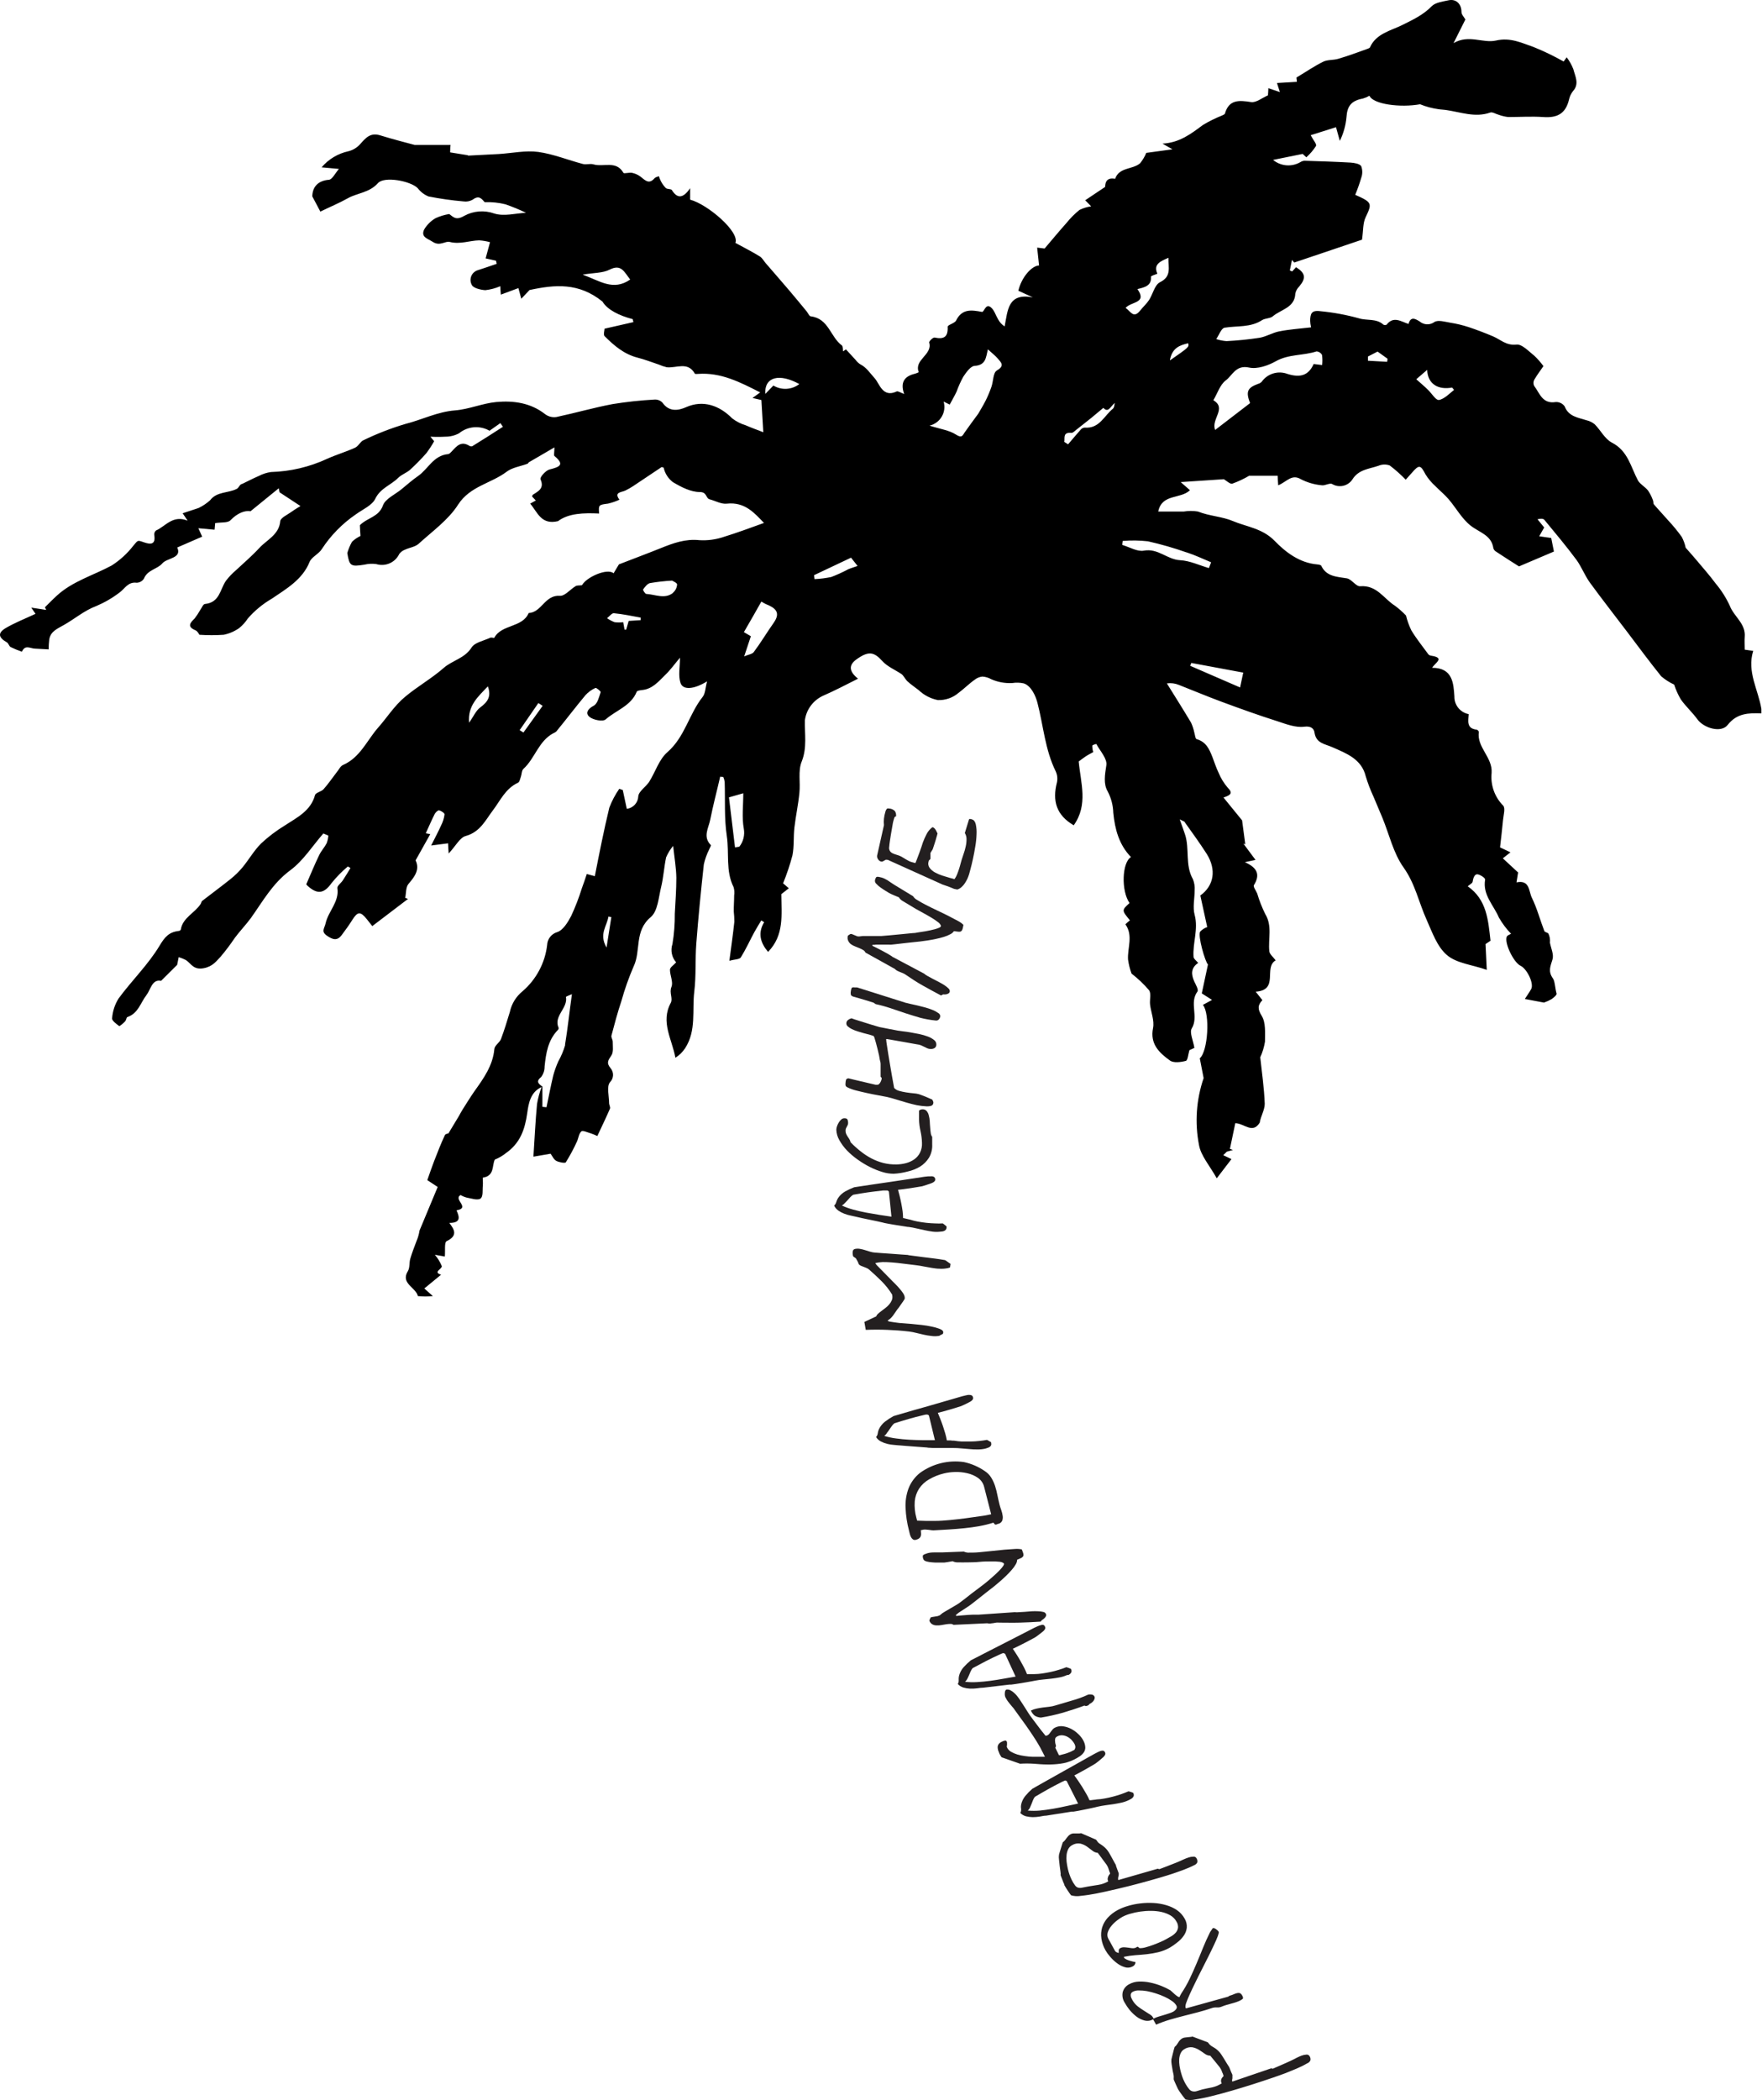 <?xml version="1.0" encoding="UTF-8"?> <svg xmlns="http://www.w3.org/2000/svg" width="501" height="597" viewBox="0 0 501 597" fill="none"> <path d="M498.501 185.03L496.09 184.692C496.09 183.284 496.004 182.158 496.09 181.018C496.416 177.288 492.997 175.261 491.834 172.193C490.785 169.919 489.435 167.794 487.82 165.873C486.104 163.565 484.189 161.397 482.331 159.188C481.451 158.118 480.501 157.09 479.296 155.711C479.073 154.642 478.701 153.609 478.189 152.643C477.007 150.994 475.719 149.424 474.331 147.942C472.998 146.407 471.579 144.93 470.26 143.381C470.033 143.114 470.161 142.607 470.005 142.255C469.658 141.259 469.181 140.313 468.586 139.44C467.764 138.385 466.374 137.681 465.75 136.625C463.679 132.769 462.913 128.18 458.317 125.83C456.317 124.788 455.126 122.325 453.438 120.622C452.768 120.067 451.976 119.676 451.126 119.482C448.686 118.693 445.991 118.44 444.885 115.513C444.602 115.12 444.227 114.803 443.791 114.59C443.356 114.376 442.874 114.272 442.388 114.288C438.53 114.921 437.807 111.783 436.233 109.728C436.093 109.458 436.02 109.158 436.02 108.855C436.02 108.552 436.093 108.252 436.233 107.982C437.041 106.575 438.034 105.28 438.857 104.083C438.093 103.032 437.233 102.052 436.289 101.156C434.686 99.889 432.757 97.778 431.197 97.961C428.275 98.284 426.701 96.553 424.559 95.638C422.417 94.724 419.921 93.766 417.552 92.978C415.89 92.436 414.187 92.027 412.46 91.754C410.928 91.5 408.928 90.881 407.878 91.528C407.258 91.99 406.496 92.225 405.721 92.194C404.946 92.163 404.205 91.868 403.623 91.36C402.403 90.628 401.113 89.853 400.489 92.091C398.375 91.416 396.233 89.755 394.262 92.303C394.124 92.375 393.971 92.413 393.815 92.413C393.659 92.413 393.506 92.375 393.368 92.303C391.354 90.459 388.645 91.205 386.418 90.501C382.84 89.506 379.18 88.828 375.482 88.474C372.773 88.108 372.645 89.262 372.517 91.008C372.538 91.7 372.629 92.388 372.787 93.063C369.652 93.429 366.674 93.626 363.78 94.189C361.865 94.555 360.092 95.681 358.177 96.018C355.052 96.5 351.904 96.819 348.745 96.975C347.75 96.904 346.769 96.711 345.823 96.398C346.603 95.272 347.241 93.33 348.192 93.161C351.766 92.57 355.539 93.161 358.83 91.022C359.723 90.445 361.156 90.571 361.922 89.91C364.22 87.953 368.149 87.489 368.305 83.478C368.455 82.712 368.836 82.01 369.397 81.465C371.425 79.072 371.198 77.65 368.518 75.961L367.397 77.172L366.745 76.876C366.943 75.877 367.156 74.878 367.354 73.892L367.993 74.638L387.269 68.136C387.652 65.532 387.496 63.42 388.304 61.745C390.177 57.833 390.177 57.523 385.34 55.383C385.992 53.81 386.56 52.203 387.042 50.57C387.44 49.493 387.44 48.311 387.042 47.234C386.602 46.544 385.07 46.291 383.992 46.221C379.638 45.967 375.283 45.841 370.915 45.7C370.523 45.726 370.143 45.847 369.808 46.052C368.603 46.772 367.201 47.101 365.798 46.995C364.396 46.889 363.061 46.353 361.979 45.461L370.39 43.757C370.39 43.757 370.929 44.264 371.439 44.715C372.502 43.771 373.428 42.686 374.191 41.491C374.432 40.956 373.411 39.844 372.673 38.437L379.879 36.157C380.262 37.564 380.617 38.803 380.957 40.056C381.99 37.959 382.629 35.694 382.844 33.37C383.056 30.133 384.191 28.641 387.553 28.007C388.191 27.816 388.805 27.551 389.382 27.219C390.404 29.654 398.205 30.654 403.779 29.64C405.467 30.326 407.235 30.799 409.042 31.048C409.68 31.16 410.332 31.146 410.971 31.245C415.226 31.822 419.382 33.539 423.736 31.991C424.375 31.779 425.311 32.413 426.119 32.624C426.998 32.947 427.912 33.164 428.843 33.272C432.162 33.272 435.509 33.046 438.771 33.272C442.913 33.581 445.169 32.216 446.119 28.345C446.304 27.451 446.698 26.612 447.268 25.896C449.14 23.813 447.849 21.674 447.367 19.689C446.893 18.473 446.253 17.327 445.466 16.283L444.601 17.493C441.858 15.941 439.015 14.568 436.091 13.383C432.687 12.215 429.495 10.568 425.353 11.525C421.68 12.37 417.637 9.71 413.297 12.257L416.658 5.543C416.29 4.868 415.552 4.136 415.552 3.418C415.552 1.138 414.034 -0.41 411.807 0.096C410.176 0.462 408.148 0.702 407.098 1.757C404.715 4.234 401.68 5.642 398.616 7.162C395.552 8.682 391.226 9.569 389.553 13.44C389.453 13.665 389.056 13.806 388.772 13.904C386.021 14.875 383.297 15.917 380.503 16.719C379.085 17.141 377.51 16.93 376.248 17.535C373.752 18.76 371.454 20.351 368.631 22.04C368.631 22.152 368.716 22.729 368.759 23.264L363.085 23.602L363.922 26.178L360.645 25.066C360.645 25.868 360.546 26.473 360.518 27.107C358.886 27.81 357.184 29.232 355.752 29.021C352.291 28.486 349.454 28.247 348.291 32.286C348.206 32.554 347.681 32.722 347.341 32.891C345.512 33.619 343.748 34.495 342.064 35.509C338.674 38.015 335.454 40.562 330.532 40.83L333.369 42.448L325.923 43.462C325.489 44.529 324.896 45.526 324.164 46.418C322.05 48.247 318.192 47.487 317.072 50.837C314.504 50.345 314.235 52.09 314.235 53.132L308.561 56.932L310.263 58.663C309.099 58.824 307.969 59.171 306.916 59.691C305.576 60.781 304.354 62.007 303.271 63.35C301.214 65.658 299.256 68.023 297.015 70.655L294.902 70.388L295.441 75.469C293.313 75.539 290.42 78.889 289.555 82.647L293.654 84.533C286.562 83.21 286.562 88.15 285.654 92.795C284.865 92.284 284.22 91.582 283.782 90.754C283.087 89.6 282.704 88.122 281.711 87.348C280.221 86.18 279.838 88.756 279.214 88.671C276.165 88.094 273.541 87.728 271.839 91.134C271.441 91.923 269.427 92.359 269.456 92.894C269.583 95.709 268.505 96.539 265.739 95.962C265.314 95.864 264.094 97.046 264.193 97.37C265.243 100.874 259.796 102.226 261.243 105.815C260.902 105.986 260.546 106.128 260.179 106.237C257.101 106.955 255.924 108.756 257.087 112.008C256.08 111.656 255.328 111.107 254.945 111.29C250.945 113.162 250.08 109.038 248.704 107.532C247.328 106.026 246.406 104.464 244.534 103.52C244.032 103.172 243.591 102.744 243.229 102.254C242.321 101.283 241.428 100.297 240.534 99.326L239.712 99.889C239.612 99.312 239.712 98.482 239.357 98.186C236.095 95.779 235.627 90.571 230.577 89.938C230.123 89.938 229.768 89.037 229.371 88.531C227.712 86.532 226.081 84.519 224.393 82.549C222.18 79.945 219.925 77.383 217.698 74.793C217.159 74.174 216.776 73.386 216.095 72.935C213.84 71.528 211.471 70.359 209.102 69.05C210.35 65.898 201.202 58.072 196.237 56.763V53.497C194.251 56.397 192.62 56.566 191.032 54.032C190.791 53.652 189.741 53.821 189.33 53.469C188.754 52.891 188.276 52.226 187.911 51.499C187.678 51.048 187.489 50.577 187.344 50.091C186.932 50.274 186.393 50.345 186.124 50.654C184.422 52.653 183.287 51.048 182.025 50.148C181.334 49.652 180.547 49.307 179.713 49.134C178.904 48.965 177.443 49.444 177.259 49.134C175.216 45.531 171.585 47.572 168.748 46.727C167.826 46.446 166.678 46.868 165.727 46.615C161.472 45.489 157.359 43.8 153.047 43.194C149.43 42.716 145.614 43.546 141.884 43.786C138.976 43.955 136.082 44.095 133.175 44.236C133.075 44.236 132.99 44.123 132.891 44.109L127.997 43.321C127.997 43.082 127.997 42.181 128.111 41.196H117.87C115.615 40.577 111.828 39.633 108.111 38.479C105.274 37.607 103.97 39.225 102.438 40.942C101.554 41.951 100.381 42.668 99.076 42.997C96.092 43.642 93.409 45.251 91.445 47.572L96.367 48.022C95.19 49.43 94.438 51.034 93.53 51.105C90.168 51.386 88.849 53.357 88.793 55.82C89.629 57.382 90.452 58.944 91.09 60.155C93.658 58.888 96.495 57.72 98.991 56.312C101.487 54.905 105.076 54.764 107.43 52.09C109.232 50.007 116.764 51.443 118.778 53.497C119.568 54.54 120.626 55.352 121.842 55.848C125.123 56.496 128.437 56.966 131.77 57.255C132.67 57.393 133.59 57.224 134.38 56.777C136.238 55.369 136.962 56.552 137.813 57.481C139.804 57.396 141.796 57.6 143.728 58.086C145.716 58.775 147.663 59.579 149.557 60.493C146.72 60.62 143.316 61.591 140.508 60.69C139.122 60.196 137.647 60 136.179 60.117C134.712 60.233 133.286 60.659 131.997 61.365C129.614 62.773 128.863 61.661 127.742 60.845C126.394 61.062 125.082 61.459 123.841 62.027C122.506 62.807 121.393 63.911 120.608 65.236C119.6 67.39 121.501 67.77 123.09 68.783C125.118 70.078 126.622 68.431 127.884 68.783C130.863 69.529 133.558 68.375 136.253 68.333C137.294 68.396 138.326 68.571 139.331 68.853L138.082 73.456L141.033 74.118L141.217 75.004C139.472 75.595 137.728 76.229 135.955 76.778C135.525 76.893 135.127 77.104 134.792 77.395C134.457 77.685 134.192 78.047 134.019 78.454C133.845 78.861 133.767 79.301 133.79 79.743C133.814 80.184 133.938 80.614 134.153 81C134.536 81.887 136.636 82.408 137.997 82.492C139.463 82.324 140.897 81.945 142.252 81.366C142.252 82.183 142.338 82.774 142.408 83.759L147.401 81.901L148.224 84.927L150.564 82.45C157.855 80.874 164.607 80.311 171.302 85.73C172.72 88.08 176.053 89.727 179.897 90.726L180.096 91.571L171.897 93.443C171.897 93.879 171.514 95.103 171.897 95.554C174.564 98.214 177.415 100.691 181.301 101.677C183.358 102.197 185.344 102.986 187.344 103.647C188.069 103.972 188.825 104.226 189.599 104.407C192.322 104.703 195.585 102.69 197.556 106.209C197.641 106.364 198.152 106.321 198.464 106.293C204.975 105.829 210.379 108.616 216.152 111.557L213.967 113.134L216.492 113.725C216.691 117.033 216.861 119.988 217.031 122.874C215.031 122.1 213.513 121.551 212.024 120.903C210.633 120.482 209.331 119.814 208.18 118.933C204.577 115.273 199.925 113.612 195.117 115.738C192.847 116.751 190.223 117.145 188.365 114.471C188.085 114.174 187.743 113.942 187.364 113.788C186.984 113.635 186.576 113.566 186.167 113.584C182.146 113.802 178.14 114.235 174.167 114.879C168.805 115.893 163.543 117.413 158.195 118.553C157.084 118.717 155.952 118.439 155.047 117.779C150.933 114.527 146.068 113.838 141.118 114.288C137.175 114.654 133.345 116.357 129.387 116.667C124.338 117.061 119.969 119.341 115.203 120.537C111.138 121.755 107.177 123.294 103.36 125.14C102.409 125.548 101.941 126.857 100.92 127.293C98.324 128.476 95.544 129.278 92.948 130.46C87.969 132.762 82.568 134.031 77.076 134.19C75.851 134.359 74.665 134.74 73.573 135.316C71.984 135.992 70.453 136.808 68.892 137.554C68.14 137.639 67.942 138.666 67.346 138.962C64.921 140.243 61.672 139.665 59.729 142.227C58.748 143.109 57.644 143.849 56.453 144.423L51.928 145.915C52.396 146.619 52.708 147.083 53.346 148.012C49.091 146.323 47.12 149.588 44.34 150.827C44.165 150.977 44.029 151.167 43.945 151.38C43.861 151.593 43.831 151.824 43.857 152.052C44.311 154.867 42.864 154.867 40.737 154.107C38.978 153.459 39.191 153.684 37.9 155.148C36.185 157.363 34.097 159.267 31.73 160.778C26.482 163.593 20.581 165.254 16.127 169.364C14.964 170.42 13.886 171.546 12.766 172.643L13.149 173.389L8.893 172.742L10.099 174.501C7.092 175.909 4.213 177.021 1.589 178.569C-0.723 179.977 -0.44 181.243 1.972 182.623C2.425 182.89 2.567 183.692 3.021 183.946C4.061 184.453 5.131 184.895 6.227 185.269C7.135 183.144 8.681 184.396 9.971 184.396L13.829 184.607C13.836 183.667 13.893 182.727 14 181.792C14.411 179.385 16.368 178.738 18.34 177.57C21.347 175.853 24.014 173.544 27.361 172.292C29.709 171.302 31.92 170.02 33.943 168.477C35.489 167.408 36.34 165.339 38.864 165.662C39.281 165.651 39.689 165.538 40.051 165.331C40.412 165.125 40.716 164.832 40.935 164.48C41.9 162.003 44.793 161.777 46.141 160.173C47.488 158.568 51.815 158.765 50.396 155.641L57.488 152.558L56.396 150.166L61.006 150.588C61.091 149.743 61.148 149.025 61.176 148.716C62.907 148.42 64.793 148.716 65.559 147.871C67.516 145.844 69.63 145.056 71.233 145.338L79.261 138.807L79.502 139.961L85.431 143.86C84.864 144.226 83.842 144.803 82.92 145.478C81.757 146.323 79.771 147.196 79.686 148.167C79.374 151.981 75.786 153.544 73.786 155.725C71.786 157.907 69.417 159.948 67.133 162.073C66.054 162.982 65.079 164.006 64.226 165.127C62.552 167.562 62.481 171.278 58.297 171.7C57.758 171.7 57.332 172.883 56.878 173.502C56.422 174.298 55.915 175.065 55.361 175.796C54.112 177.035 53.048 178.119 55.587 179.188C56.24 179.456 56.609 180.371 56.694 180.455C58.998 180.613 61.311 180.613 63.616 180.455C65.18 180.131 66.662 179.494 67.97 178.583C68.941 177.806 69.779 176.88 70.453 175.839C72.397 173.605 74.697 171.703 77.261 170.209C81.275 167.478 86.012 164.804 88.027 159.737C88.608 158.329 90.651 157.485 91.516 156.077C94.052 152.195 97.334 148.847 101.175 146.224C103.104 144.817 105.785 143.691 106.707 141.791C108.125 138.793 111.161 137.906 113.218 135.851C114.125 134.936 115.53 134.444 116.48 133.655C118.148 132.139 119.729 130.532 121.217 128.842C122.035 127.757 122.779 126.619 123.444 125.435L122.381 124.141C123.798 124.221 125.219 124.221 126.636 124.141C127.998 124.151 129.34 123.817 130.536 123.169C131.732 122.188 133.202 121.593 134.749 121.464C136.296 121.336 137.845 121.68 139.189 122.452L142.267 120.284L143.004 121.326C140.167 123.183 137.189 125.055 134.253 126.871C134.102 126.907 133.944 126.909 133.792 126.878C133.64 126.846 133.497 126.781 133.373 126.688C131.047 125.281 129.799 126.885 128.48 128.293C128.182 128.616 127.799 129.053 127.416 129.095C123.246 129.475 121.742 133.318 118.905 135.302C117.232 136.456 115.714 137.808 114.154 139.088C112.324 140.594 109.558 141.791 108.891 143.677C107.7 146.999 104.523 147.111 102.324 149.307C102.324 150.095 102.438 151.292 102.494 152.361C101.607 152.784 100.793 153.345 100.083 154.022C99.518 155.034 99.071 156.105 98.75 157.217C99.346 160.933 99.728 161.144 103.601 160.525C104.705 160.259 105.851 160.202 106.977 160.356C108.236 160.743 109.594 160.665 110.799 160.134C112.004 159.603 112.974 158.657 113.53 157.471C113.938 156.929 114.494 156.514 115.132 156.274C116.409 155.669 118.04 155.486 119.019 154.599C122.934 151.038 127.529 147.759 130.267 143.438C133.671 138.173 139.657 137.442 144.054 134.106C145.657 132.881 147.983 132.586 149.969 131.84C150.139 131.84 150.224 131.502 150.394 131.403C152.635 130.094 154.905 128.799 157.642 127.181C157.642 128.588 157.415 129.405 157.642 129.63C160.706 132.163 159.061 132.755 156.224 133.472C155.146 133.754 153.387 135.724 153.699 136.287C154.805 138.793 153.146 139.609 151.543 140.623C151.401 140.707 151.373 140.96 151.288 141.143L152.352 142.283L150.749 143.17C152.862 145.633 153.841 149.293 158.663 148.153C161.699 145.873 165.997 145.788 170.351 145.985C170.153 143.508 170.238 143.508 172.89 143.17C174.004 142.912 175.088 142.539 176.124 142.058C174.493 139.834 176.72 140.003 177.84 139.44C178.59 139.074 179.315 138.66 180.011 138.202C182.72 136.4 185.415 134.57 188.138 132.769C188.237 132.769 188.507 132.881 188.705 132.952C189.06 134.588 189.99 136.045 191.33 137.062C193.698 138.469 196.393 139.877 198.975 139.877C201.102 139.877 200.606 141.664 201.812 141.96C203.429 142.382 205.102 143.367 206.648 143.184C211.911 142.607 214.62 145.999 217.23 148.659C213.372 150.067 209.528 151.474 205.57 152.699C203.405 153.409 201.123 153.7 198.847 153.558C194.89 153.135 191.471 154.388 187.996 155.781C184.152 157.33 180.266 158.779 175.982 160.44L174.465 162.974C172.649 161.397 166.635 164.142 165.486 166.366C164.592 166.493 164.068 166.366 163.642 166.648C162.124 167.562 160.607 169.463 159.231 169.378C154.891 169.068 154.068 174.079 150.323 174.276C148.522 178.499 142.621 177.429 140.536 181.314C140.536 181.455 139.699 181.117 139.373 181.314C137.543 182.158 134.99 182.637 134.097 184.058C132.168 187.155 128.622 187.718 126.153 189.886C122.735 192.884 118.65 195.178 115.161 198.105C112.097 200.653 109.969 204.101 107.459 206.916C104.338 210.477 102.395 215.362 97.53 217.473C96.764 217.797 96.31 218.88 95.743 219.528C94.495 221.132 93.374 222.821 92.012 224.342C91.374 225.059 89.757 225.327 89.573 226.031C88.353 230.535 84.481 232.378 80.977 234.673C78.556 236.148 76.294 237.864 74.225 239.796C72.211 241.809 70.779 244.356 68.963 246.566C67.93 247.798 66.775 248.925 65.516 249.93C62.878 252.041 60.155 254.04 57.488 256.109C57.261 256.278 57.247 256.672 57.077 256.94C55.417 259.557 51.942 260.852 51.403 264.273C51.353 264.366 51.282 264.448 51.196 264.511C51.111 264.574 51.012 264.618 50.907 264.639C48.07 264.948 46.878 266.328 45.361 268.861C42.141 274.224 37.489 278.714 33.716 283.851C32.652 285.553 32.019 287.484 31.872 289.481C31.772 290.143 33.077 291.072 33.886 291.691C34.028 291.79 35.02 290.931 35.517 290.41C36.013 289.889 35.886 289.242 36.24 289.129C39.347 288.046 39.942 285.062 41.645 282.88C42.85 281.332 43.219 278.292 45.8 278.84L50.368 274.294C50.368 274.21 50.566 273.267 50.807 272.098C51.517 272.313 52.205 272.591 52.864 272.929C54.41 273.97 55.006 275.814 57.97 275.237C60.509 274.73 61.474 273.267 62.779 271.915C64.188 270.242 65.504 268.494 66.722 266.68C68.14 264.751 69.871 262.964 71.289 261.049C74.708 256.278 77.431 251.197 82.509 247.425C86.239 244.68 88.835 240.486 91.941 236.939L93.36 237.544C93.308 238.28 93.151 239.006 92.892 239.697C92.282 240.88 91.332 241.879 90.764 243.076C89.53 245.609 88.466 248.213 87.105 251.338C86.864 251.014 87.105 251.492 87.459 251.83C90.296 254.392 92.168 253.998 94.268 251.056C95.653 249.336 97.201 247.753 98.892 246.327L99.658 246.749C98.934 247.931 98.239 249.128 97.459 250.296C96.963 251.056 95.828 251.83 95.927 252.478C96.523 256.362 93.346 259.023 92.58 262.485C92.282 263.893 91.232 264.793 92.92 265.976C94.608 267.158 95.913 267.538 97.175 265.793C98.239 264.385 99.26 262.978 100.182 261.5C101.7 259.093 102.48 259.037 104.31 261.317L105.856 263.273L116.012 255.546L115.218 255.25C115.501 253.843 115.359 252.182 116.168 251.253C118.026 249.114 119.388 247.115 118.168 244.582L122.338 237.136L121.061 236.882C121.969 234.912 122.735 233.124 123.615 231.379C123.856 230.929 124.551 230.281 124.863 230.366C125.473 230.52 126.437 231.154 126.395 231.534C126.254 232.613 125.928 233.661 125.43 234.63C124.664 236.348 123.785 237.994 122.593 240.359L127.402 239.74C127.402 240.486 127.487 241.077 127.572 242.639C129.6 240.472 130.735 238.107 132.423 237.657C136.565 236.516 138.097 233.054 140.182 230.323C142.267 227.593 143.699 224.173 147.274 222.526C147.742 222.301 147.884 221.386 148.111 220.78C148.337 220.175 148.323 219.021 148.834 218.571C152.139 215.573 153.089 210.717 157.344 208.437C157.639 208.329 157.912 208.172 158.153 207.972C160.99 204.524 163.642 201.019 166.465 197.627C167.256 196.754 168.222 196.054 169.302 195.572C169.557 195.445 170.876 196.543 170.791 196.768C170.309 198.176 169.911 200.034 168.833 200.611C167.06 201.54 166.365 202.807 167.642 203.82C168.706 204.693 171.458 205.227 172.224 204.496C175.188 201.92 179.443 200.653 181.046 196.642C181.174 196.318 182.124 196.219 182.72 196.149C185.557 195.811 187.259 193.728 189.088 191.926C190.592 190.519 191.84 188.745 193.344 186.972C193.344 189.59 192.805 192.053 193.486 194.136C194.166 196.219 197.244 196.036 201.046 193.7C200.535 195.614 200.563 197.148 199.797 198.105C195.897 203.004 194.776 209.464 189.755 213.841C187.358 215.925 186.351 219.472 184.564 222.287C183.642 223.694 181.628 224.933 181.486 226.368C181.457 227.251 181.113 228.095 180.515 228.749C179.918 229.404 179.106 229.827 178.223 229.943C177.836 228.17 177.453 226.382 177.074 224.581L176.082 224.243C174.919 225.914 173.966 227.72 173.245 229.62C171.699 236.038 170.408 242.541 169.131 249.086L166.848 248.466C166.323 250.015 165.912 251.281 165.429 252.562C164.598 255.234 163.589 257.849 162.408 260.388C161.472 262.175 160.096 264.456 158.408 264.991C157.609 265.233 156.906 265.718 156.397 266.377C155.888 267.035 155.6 267.835 155.571 268.664C154.972 273.754 152.478 278.437 148.579 281.796C146.741 283.285 145.471 285.35 144.976 287.651C144.182 290.255 143.401 292.859 142.437 295.407C142.04 296.406 140.65 297.194 140.565 298.222C140.139 302.909 137.529 306.54 134.891 310.228C133.699 311.945 132.607 313.733 131.487 315.492C131.104 316.083 130.806 316.717 130.451 317.322L127.487 322.234C127.388 322.234 126.664 322.333 126.494 322.699C125.345 325.148 124.38 327.667 123.402 330.173C122.763 331.819 122.21 333.48 121.501 335.493L124.451 337.435C122.749 341.503 121.019 345.655 119.288 349.821C119.13 350.858 118.84 351.87 118.423 352.833C117.799 354.494 117.147 356.155 116.65 357.858C116.324 358.984 116.565 360.392 115.983 361.335C113.799 364.882 118.239 365.937 118.82 368.457C120.235 368.602 121.661 368.602 123.076 368.457L120.65 366.289L125.416 362.376C122.962 361.63 125.785 360.744 125.614 359.927C125.14 358.757 124.474 357.673 123.643 356.718L126.48 357.211C126.636 355.564 126.295 353.171 127.005 352.833C130.324 351.243 129.118 349.455 127.756 347.654C131.033 347.654 130.707 346.063 129.799 344.079C133.898 343.389 128.749 340.926 130.962 339.73C131.495 340.041 132.067 340.283 132.664 340.447C133.997 340.687 135.77 341.306 136.607 340.743C137.444 340.18 137.146 338.322 137.288 337.027C137.373 336.253 137.203 334.803 137.288 334.789C140.678 334.254 139.841 331.411 140.692 329.652C141.84 329.195 142.911 328.568 143.869 327.794C147.898 324.979 149.259 321.08 149.912 316.421C150.281 313.817 150.763 310.495 153.983 309.032C153.404 310.598 152.972 312.214 152.692 313.859C152.238 318.729 152.011 323.613 151.671 328.821L156.55 327.977C157.032 328.61 157.415 329.595 158.153 330.004C158.89 330.412 160.663 330.75 160.876 330.426C162.054 328.544 163.106 326.589 164.025 324.571C164.493 323.585 164.564 322.276 165.302 321.629C165.713 321.277 167.131 321.953 168.138 322.248C168.72 322.448 169.288 322.683 169.841 322.952C171.117 320.221 172.337 317.73 173.429 315.182C173.614 314.76 173.188 314.127 173.188 313.578C173.188 311.551 172.422 308.877 173.458 307.638C173.976 307.114 174.279 306.417 174.308 305.683C174.336 304.95 174.089 304.232 173.614 303.669C172.309 302.093 172.961 301.389 173.84 300.038C174.493 299.052 174.209 297.448 174.223 296.125C174.223 295.548 173.727 294.914 173.855 294.408C174.72 291.114 175.599 287.82 176.692 284.555C177.627 281.196 178.793 277.904 180.181 274.702C182.294 270.241 180.294 264.695 185.018 260.726C187.046 259.037 187.259 255.096 187.982 252.168C188.663 249.353 188.805 246.538 189.4 243.723C189.907 242.55 190.581 241.455 191.4 240.472C191.769 243.892 192.266 246.707 192.308 249.536C192.308 252.942 192.053 256.348 191.869 259.74C191.898 262.63 191.675 265.517 191.202 268.369C190.906 269.252 190.847 270.197 191.031 271.11C191.215 272.024 191.636 272.873 192.251 273.576C191.542 274.379 190.507 274.984 190.493 275.674C190.493 277.32 191.486 279.22 190.918 280.558C190.223 282.247 191.4 283.823 190.72 285.104C187.769 290.565 191.088 295.407 192.039 300.699C193.139 300.008 194.077 299.092 194.79 298.011C198.067 293 196.748 287.243 197.414 281.838C197.953 277.348 197.641 272.774 197.982 268.256C198.563 260.726 199.301 253.224 200.124 245.736C200.451 244.273 200.955 242.855 201.627 241.513C201.783 241.077 202.251 240.373 202.109 240.232C199.769 237.868 201.471 235.405 201.939 233.054C202.748 228.944 203.84 224.876 204.776 220.78L205.655 220.879C205.851 221.328 205.985 221.802 206.053 222.287C206.223 227.41 205.897 232.575 206.648 237.6C207.4 242.625 206.265 247.551 208.592 252.21C208.817 252.978 208.87 253.785 208.748 254.575C208.748 256.081 208.62 257.573 208.634 259.079C208.747 260.06 208.804 261.047 208.804 262.035C208.421 265.61 207.911 269.185 207.386 273.126C208.804 272.732 210.223 272.774 210.634 272.183C212.053 269.903 213.187 267.411 214.464 265.033C215.088 263.879 215.797 262.767 216.464 261.655L217.272 262.161C215.4 265.3 216.223 268.059 218.393 270.606C223.017 265.863 222.194 260.078 222.152 254.195L224.293 252.52L222.662 251.112C223.714 248.529 224.6 245.882 225.315 243.188C225.839 240.598 225.57 237.882 225.882 235.236C226.265 231.928 226.988 228.663 227.3 225.383C227.612 222.427 226.875 219.162 227.939 216.53C229.542 212.532 228.747 208.648 228.861 204.721C229.068 203.226 229.651 201.807 230.555 200.594C231.46 199.382 232.658 198.415 234.038 197.782C237.3 196.374 240.421 194.713 243.967 192.94C241.329 190.829 241.314 189.055 243.485 187.479C246.96 184.973 248.506 185.297 250.874 187.929C252.293 189.491 254.463 190.392 256.293 191.603C256.86 191.969 257.357 193.01 257.91 193.587C258.917 194.544 260.151 195.347 261.229 196.205C262.734 197.636 264.618 198.613 266.661 199.02C268.763 199.098 270.82 198.402 272.434 197.064C274.108 195.839 275.541 194.333 277.243 193.165C277.845 192.7 278.568 192.412 279.328 192.335C280.217 192.392 281.081 192.652 281.853 193.095C283.73 193.917 285.775 194.288 287.824 194.178C288.913 194.006 290.024 194.04 291.101 194.277C293.214 194.981 294.462 197.81 294.973 199.752C296.675 206.283 297.129 213.124 300.193 219.317C300.648 220.319 300.758 221.442 300.505 222.512C299.214 227.593 300.292 231.703 305.299 234.616C309.469 228.775 307.271 222.568 306.717 216.473C307.299 216.051 307.951 215.53 308.646 215.066C309.341 214.601 310.263 214.137 310.845 213.813C310.667 213.224 310.577 212.613 310.575 211.998C310.575 211.772 311.71 211.477 311.724 211.505C312.816 213.546 314.93 215.727 314.561 217.642C314.15 220.232 313.71 222.835 314.93 224.933C315.937 226.828 316.491 228.928 316.547 231.069C317.001 235.672 318.15 240.12 321.582 243.653C319.015 245.159 318.745 253.28 321.171 256.714C318.916 258.769 318.916 258.769 321.284 261.641C320.826 261.982 320.394 262.359 319.994 262.767C322.277 265.99 320.533 269.452 320.745 272.788C320.932 274.147 321.265 275.483 321.738 276.771C323.55 278.172 325.213 279.752 326.703 281.487C327.398 282.444 326.845 284.175 327.001 285.54C327.27 287.792 328.277 290.157 327.852 292.254C326.93 296.772 329.61 299.292 332.66 301.487C333.667 302.233 335.752 301.966 337.185 301.586C337.724 301.445 337.837 299.714 338.192 298.546L339.61 297.898C339.256 295.773 338.192 293.549 338.844 292.395C340.915 289.003 338.078 285.132 340.476 281.881C340.844 281.388 340.022 279.952 339.596 279.066C338.646 276.997 338.589 275.139 340.688 273.745C340.149 273.084 339.412 272.591 339.369 272.056C339.071 268.073 340.788 264.202 339.681 260.078C339.085 257.925 339.681 255.448 339.681 253.111C339.766 252.027 339.596 250.938 339.185 249.93C336.901 245.905 338.291 241.33 336.958 237.262C336.561 236.024 336.093 234.799 335.44 232.927C336.447 233.462 336.859 233.533 336.859 233.73C338.972 236.699 341.114 239.627 343.1 242.724C345.936 247.242 345.185 251.774 341.298 254.575L343.256 263.555C342.5 263.81 341.818 264.245 341.27 264.822C340.476 265.891 342.688 273.52 343.468 274.182L341.71 282.401L344.631 284.259L342.036 285.667C344.121 288.299 343.454 298.898 341.142 300.854C341.483 302.642 341.823 304.401 342.234 306.484C340.15 312.574 339.691 319.096 340.901 325.415C341.412 328.54 343.951 331.341 345.965 334.972L350.149 329.511L347.809 328.399L348.83 327.4L350.56 326.921L349.709 326.597C350.22 324.148 350.731 321.699 351.241 319.292C353.851 319.391 356.149 322.445 358.191 319.138C358.447 317.35 359.61 315.562 359.61 313.803C359.454 309.271 358.773 304.767 358.333 300.572C358.981 299.156 359.435 297.661 359.681 296.125C359.681 293.633 359.95 290.72 358.745 288.777C357.539 286.835 357.61 285.723 358.943 284.33L357.043 281.923C363.78 281.444 359.184 275.068 362.716 273.013C362.05 272.084 361.014 271.31 360.915 270.438C360.546 266.905 361.837 263.273 359.752 259.839C358.825 257.964 358.061 256.015 357.468 254.012C357.142 253.196 356.262 252.084 356.532 251.633C358.348 248.706 357.567 246.679 353.95 245.102L356.986 244.455L353.553 239.838L354.078 240.021C353.794 237.882 353.511 235.799 353.17 233.209C351.667 231.379 349.851 229.127 347.88 226.72C349.823 226.073 350.716 225.524 349.071 223.905C347.988 222.644 347.117 221.218 346.49 219.683C345.795 218.275 345.312 216.699 344.731 215.207C343.866 212.997 342.944 210.886 340.249 210.126C339.851 210.013 339.78 208.845 339.568 208.169C339.369 207.235 339.069 206.324 338.674 205.453C336.433 201.695 334.093 197.993 331.781 194.277C332.944 194.112 334.13 194.263 335.213 194.713C339.199 196.276 343.142 197.937 347.156 199.428C352.504 201.413 357.865 203.341 363.284 205.059C365.723 205.861 368.404 206.902 370.801 206.593C372.872 206.325 373.638 207.212 373.766 208.31C374.262 211.364 376.716 211.463 378.914 212.448C382.858 214.193 387.155 215.784 388.333 220.71C388.929 222.678 389.664 224.601 390.531 226.467C391.354 228.48 392.248 230.478 393.07 232.491C395.013 237.206 396.148 242.456 399.056 246.566C402.389 251.239 403.41 256.531 405.637 261.472C407.226 265.005 408.602 269.1 411.396 271.493C414.19 273.886 418.488 274.21 422.743 275.716C422.602 272.901 422.517 270.958 422.389 268.383L423.807 267.44C423.141 261.584 422.772 255.757 417.325 251.957C417.921 251.422 418.744 251.07 418.744 250.549C418.942 249.297 419.41 248.354 420.275 248.579C421.141 248.804 422.346 249.663 422.275 250.057C421.509 254.392 424.715 257.348 426.204 260.866C427.16 262.53 428.317 264.071 429.651 265.455C429.325 265.652 428.573 265.877 428.417 266.3C427.708 268.129 430.403 273.619 432.318 274.533C434.233 275.448 436.218 279.671 435.367 281.177C434.828 282.162 434.133 283.077 433.566 283.992L439.013 285.019C439.761 284.758 440.482 284.428 441.169 284.034C441.779 283.612 442.743 282.81 442.587 282.43C442.176 281.022 442.119 278.981 441.594 278.207C440.076 276.11 440.857 274.688 441.438 272.718C441.849 271.31 440.984 269.565 440.701 267.974C440.799 267.113 440.656 266.241 440.289 265.455C440.119 265.089 439.24 265.033 439.112 264.681C437.892 261.528 437.041 258.206 435.552 255.194C434.658 253.393 435.013 250.043 431.197 250.845C431.424 249.437 431.594 248.41 431.651 248.03L427.311 244.004L429.481 242.301L426.516 240.894C426.814 238.276 427.126 235.686 427.367 233.096C427.495 231.689 428.105 229.704 427.367 228.986C426.175 227.77 425.267 226.309 424.705 224.706C424.144 223.104 423.944 221.398 424.119 219.711C424.431 215.277 419.864 212.462 420.488 208.085C420.488 207.888 420.119 207.451 419.892 207.437C416.871 207.099 417.51 204.918 417.595 203.018C416.43 202.789 415.384 202.159 414.642 201.24C413.9 200.321 413.509 199.171 413.538 197.993C413.283 194.291 413.084 189.829 407.212 189.843C408.006 188.436 410.999 187.028 406.957 186.409C406.651 186.38 406.365 186.245 406.148 186.029C404.503 183.777 402.73 181.581 401.297 179.203C400.638 177.854 400.13 176.438 399.779 174.98C398.799 173.953 397.731 173.011 396.588 172.165C393.439 170.18 391.496 166.282 386.744 166.662C385.553 166.76 384.304 164.621 382.943 164.41C380.106 163.945 377.141 163.931 375.681 160.834C375.567 160.595 374.943 160.497 374.546 160.454C369.44 160.032 365.454 156.879 362.418 153.755C358.957 150.194 354.461 149.771 350.546 148.125C347.61 146.858 343.88 146.717 340.617 145.422C339.284 145.196 337.922 145.196 336.589 145.422H329.327C330.376 140.285 335.667 141.96 338.348 139.356L335.71 137.047L347.979 136.231C348.773 136.696 349.738 137.639 350.348 137.512C352.028 136.909 353.648 136.151 355.184 135.246H363.284C363.284 135.795 363.355 136.653 363.44 137.962C365.794 137.047 367.241 134.627 369.908 136.245C371.737 137.181 373.731 137.759 375.78 137.948C376.73 138.131 378.035 137.23 378.773 137.596C379.715 138.162 380.841 138.343 381.915 138.101C382.989 137.86 383.927 137.215 384.531 136.301C386.347 133.402 389.326 133.332 391.964 132.403C392.974 131.977 394.109 131.947 395.141 132.318C396.765 133.547 398.288 134.903 399.694 136.372L401.453 134.401C403.496 132.023 403.921 132.149 405.311 134.838C406.09 136.092 407.045 137.229 408.148 138.216C409.368 139.482 410.772 140.594 411.907 141.932C414.034 144.423 415.651 147.463 418.162 149.434C420.673 151.404 424.077 152.108 424.616 155.838C424.728 156.239 424.993 156.582 425.353 156.795C427.807 158.414 430.275 160.004 431.906 161.017L441.835 156.795C441.651 155.894 441.353 154.416 441.069 152.952L437.651 152.446L439.069 149.954L437.169 147.618C438.062 147.379 438.814 147.407 439.126 147.787C442.232 151.545 445.381 155.303 448.289 159.216C449.707 161.2 450.615 163.621 452.062 165.62C455.509 170.363 459.154 174.98 462.714 179.695C465.906 183.918 469.026 188.14 472.331 192.25C473.443 193.205 474.685 194.001 476.019 194.615C476.496 196.087 477.134 197.502 477.92 198.837C479.338 200.85 481.196 202.497 482.615 204.467C484.459 207.029 489.395 208.437 491.224 206.1C493.891 202.708 497.182 202.68 500.827 202.792V201.554C499.962 196.135 496.643 190.941 498.501 185.03ZM165.756 78.059C168.805 77.538 171.429 77.65 173.344 76.651C176.635 74.976 177.457 77.27 179.188 79.466C174.351 82.83 170.521 79.818 165.756 78.115V78.059ZM136.565 201.103C135.302 202.032 134.621 203.707 133.387 205.467C132.934 200.611 135.884 198.091 138.721 195.121C139.784 198.091 138.579 199.597 136.565 201.103ZM148.834 208.24L147.756 207.578L153.075 199.865L154.295 200.653L148.834 208.24ZM178.762 176.514L178.039 179.005H177.585L177.202 176.88C176.387 176.979 175.563 176.979 174.748 176.88C173.989 176.59 173.27 176.207 172.606 175.74C173.259 175.233 174.025 174.234 174.564 174.333C177.117 174.572 179.628 175.121 182.152 175.571C182.152 175.81 182.152 176.064 182.152 176.303L178.762 176.514ZM191.315 168.59C188.947 170.391 186.308 168.984 183.769 168.843C183.429 168.843 182.748 167.717 182.862 167.562C183.386 166.845 184.053 165.944 184.819 165.761C186.898 165.407 188.996 165.173 191.103 165.057C191.315 165.212 192.521 165.676 192.521 166.155C192.493 166.626 192.366 167.085 192.148 167.504C191.931 167.924 191.628 168.293 191.259 168.59H191.315ZM160.706 297.068C160.227 298.698 159.565 300.27 158.734 301.755C158.162 303.036 157.688 304.358 157.316 305.71C156.593 308.722 156.025 311.748 155.387 314.774L154.224 314.648C154.224 312.776 154.224 310.904 154.224 309.018H154.337C154.293 308.992 154.255 308.959 154.224 308.919C153.274 308.173 152.196 307.511 153.855 306.203C154.516 305.332 154.866 304.267 154.848 303.176C155.245 299.39 155.798 295.702 158.649 292.775C158.72 292.697 158.773 292.606 158.804 292.506C158.836 292.407 158.846 292.301 158.834 292.198C157.316 288.806 161.515 286.652 160.919 283.429C160.919 283.274 161.983 282.908 162.621 282.627C161.897 287.651 161.429 292.381 160.649 297.068H160.706ZM172.465 269.368C170.209 265.511 172.635 263.203 172.989 260.571L173.826 260.712L172.465 269.368ZM210.223 240.697L208.989 240.894C208.421 236.179 207.854 231.449 207.272 226.678L211.343 225.51C211.343 229.029 210.904 232.378 211.485 235.545C211.652 236.444 211.626 237.367 211.408 238.255C211.191 239.143 210.787 239.975 210.223 240.697ZM220.01 177.021C218.067 179.751 216.364 182.651 214.336 185.353C213.911 185.959 212.776 186.085 211.599 186.592C212.379 184.27 212.932 182.566 213.499 180.863L211.514 179.709C213.201 176.782 214.776 174.079 216.478 171.025C217.045 171.335 217.386 171.574 217.755 171.729C220.393 172.77 222.095 174.065 220.01 177.007V177.021ZM219.896 109.601C219.003 110.516 218.308 111.248 217.599 111.994C217.301 107.067 221.655 106.082 227.272 109.179C226.232 109.986 224.969 110.459 223.651 110.535C222.333 110.61 221.023 110.284 219.896 109.601ZM240.974 161.946C239.478 162.727 237.939 163.422 236.364 164.03C234.795 164.36 233.201 164.562 231.598 164.635L231.471 163.509L241.981 158.54L243.839 160.891C242.818 161.243 241.839 161.538 240.917 161.946H240.974ZM283.413 105.364C282.377 105.941 282.448 108.348 281.923 109.897C281.472 111.215 280.937 112.503 280.321 113.753C279.611 115.161 278.76 116.568 278.151 117.61C276.732 119.552 275.498 121.185 274.335 122.86C273.668 123.845 273.498 124.633 271.824 123.549C269.924 122.311 267.385 121.987 264.293 121.002C265.019 120.831 265.702 120.515 266.301 120.074C266.901 119.633 267.403 119.076 267.779 118.436C268.154 117.796 268.394 117.087 268.485 116.353C268.576 115.618 268.515 114.872 268.307 114.161L270.037 115.02C270.775 113.612 271.456 112.5 271.995 111.318C272.517 109.864 273.153 108.452 273.895 107.096C274.732 105.857 275.966 104.083 277.115 104.013C280.335 103.802 280.335 101.634 280.888 99.312C281.895 100.241 282.86 100.973 283.64 101.86C284.576 102.972 285.867 103.971 283.356 105.364H283.413ZM316.547 116.104C313.965 118.102 312.675 121.903 308.419 121.565C308.212 121.576 308.008 121.627 307.821 121.717C307.633 121.806 307.466 121.932 307.327 122.086C306.079 123.493 304.902 124.901 303.696 126.308L302.618 125.633C302.831 124.478 302.122 122.818 304.675 123.057C305.115 123.057 305.639 122.48 306.093 122.128C307.512 121.016 308.93 119.904 310.348 118.764C311.412 117.905 312.434 116.99 313.724 115.949C315.143 117.483 315.696 115.583 316.987 114.541C316.831 115.048 316.859 115.822 316.49 116.104H316.547ZM353.497 191.209C353.213 192.489 352.958 193.728 352.603 195.431L338.419 189.28C338.518 189.013 338.617 188.731 338.731 188.464L353.497 191.209ZM337.412 157.034C339.781 157.808 342.05 158.878 344.362 159.849C344.163 160.398 343.951 160.947 343.738 161.496C341.015 160.708 338.32 159.399 335.554 159.258C331.866 159.075 329.298 155.796 325.242 156.542C323.369 156.893 321.157 155.514 319.086 154.909L319.214 153.783C321.603 153.576 324.008 153.609 326.391 153.881C330.105 154.718 333.766 155.77 337.355 157.034H337.412ZM329.809 80.24C328.291 81.028 327.809 83.618 326.717 85.293C326.022 86.363 325.015 87.236 324.221 88.249C322.277 90.74 321.469 88.46 320.05 87.531C321.667 85.659 326.277 86.264 323.412 82.183C325.369 81.69 327.469 81.31 327.27 78.65C327.27 78.41 328.433 78.101 329.086 77.805C327.88 75.131 329.894 74.3 332.235 73.287C332.164 76.102 333.185 78.565 329.809 80.24ZM332.646 102.366C333.313 98.834 335.483 98.144 337.837 97.581C338.107 98.665 338.107 98.665 332.703 102.423L332.646 102.366ZM375.907 103.774L373.525 103.478C372.106 106.631 369.851 107.49 366.05 106.293C364.754 105.807 363.333 105.764 362.01 106.169C360.687 106.574 359.538 107.405 358.745 108.531C358.459 108.827 358.095 109.036 357.695 109.136C354.66 110.248 354.192 111.346 355.44 114.598L345.511 122.226C344.277 119.144 348.915 116.076 345 113.781C346.178 111.811 346.873 109.404 348.518 108.151C350.433 106.744 351.355 103.661 355.17 104.492C357.468 104.998 360.546 103.943 362.745 102.704C366.432 100.621 370.574 101.142 374.361 99.889C374.678 99.918 374.983 100.022 375.25 100.194C375.517 100.365 375.738 100.599 375.893 100.874C376.037 101.849 376.046 102.839 375.922 103.816L375.907 103.774ZM394.418 102.859L388.957 102.549V101.353L391.694 99.945L394.531 101.986L394.418 102.859ZM409.084 113.683C408.332 113.852 407.113 111.895 406.077 110.868C405.042 109.84 404.148 109.122 402.701 107.813L405.793 105.153C405.949 109.136 408.857 110.91 412.885 110.178L413.439 110.84C412.077 111.937 410.729 113.373 409.141 113.725L409.084 113.683Z" fill="black"></path> <path d="M371.666 586.579C371.198 586.861 370.702 587.114 370.177 587.382L368.56 588.113L366.986 588.761L365.567 589.338C364.674 589.676 363.44 590.126 361.823 590.675C360.206 591.224 358.418 591.829 356.461 592.449C354.504 593.068 352.475 593.701 350.376 594.307C348.277 594.912 346.348 595.447 344.532 595.883C342.971 596.285 341.39 596.605 339.795 596.84C338.904 597.053 337.976 597.053 337.086 596.84C336.986 596.742 336.859 596.573 336.66 596.319C336.448 596.067 336.249 595.804 336.064 595.531L335.483 594.729L335.128 594.18L334.958 593.898C334.863 593.725 334.777 593.546 334.703 593.363L334.32 592.533C334.192 592.252 334.064 591.984 333.965 591.731C333.866 591.477 333.781 591.294 333.738 591.196C333.696 591.097 333.738 590.858 333.738 590.365C333.738 589.873 333.554 589.31 333.44 588.705C333.327 588.099 333.227 587.48 333.142 586.875C333.056 586.411 333.032 585.938 333.071 585.467L333.242 584.75L333.511 583.68C333.61 583.314 333.696 582.948 333.781 582.61C333.866 582.272 333.937 582.033 333.993 581.906C334.217 581.734 334.413 581.53 334.575 581.301L335.015 580.654C335.148 580.423 335.305 580.206 335.483 580.006C335.684 579.788 335.918 579.603 336.178 579.457C336.377 579.353 336.593 579.282 336.816 579.246L337.653 579.148L338.476 579.063C338.674 579.054 338.87 579.016 339.057 578.951L343.426 580.597C343.653 580.893 343.837 581.104 343.965 581.245C344.096 581.379 344.238 581.501 344.39 581.611L344.887 581.906C345.071 582.005 345.312 582.16 345.61 582.357C346.264 582.824 346.826 583.406 347.27 584.074C347.709 584.749 348.135 585.411 348.518 586.073L348.929 586.748C349.058 586.977 349.2 587.198 349.355 587.41L349.525 587.691L349.752 588.268C349.837 588.508 349.936 588.733 350.036 588.972C350.135 589.211 350.263 589.493 350.419 589.831C350.419 589.831 350.419 589.985 350.419 590.14C350.419 590.295 350.419 590.478 350.419 590.661C350.419 590.844 350.419 591.027 350.334 591.182C350.344 591.275 350.344 591.37 350.334 591.463C350.339 591.491 350.339 591.52 350.334 591.548V591.646L350.433 591.745L361.454 587.987L361.894 588.099L364.135 587.128L366.007 586.298C366.645 586.016 367.17 585.763 367.581 585.566L368.617 585.031C369.076 584.791 369.55 584.579 370.035 584.398C370.489 584.22 370.967 584.116 371.454 584.088C371.624 584.063 371.799 584.088 371.955 584.161C372.112 584.233 372.243 584.35 372.333 584.496C372.458 584.667 372.547 584.861 372.593 585.066C372.64 585.272 372.643 585.485 372.603 585.693C372.519 585.898 372.392 586.083 372.231 586.236C372.069 586.389 371.877 586.506 371.666 586.579ZM347.908 590.154C347.876 590.029 347.833 589.907 347.78 589.788C347.78 589.605 347.639 589.422 347.553 589.211C347.468 589 347.397 588.817 347.341 588.648C347.295 588.528 347.243 588.411 347.185 588.296L346.844 587.733C346.759 587.607 346.575 587.382 346.305 587.058L345.483 586.044L344.66 585.045C344.39 584.735 344.22 584.51 344.121 584.398C343.549 584.383 342.996 584.186 342.546 583.835C342.022 583.455 341.468 583.089 340.915 582.737C340.34 582.384 339.706 582.136 339.043 582.005C338.237 581.907 337.423 582.096 336.745 582.54C336.28 582.81 335.913 583.219 335.695 583.708C335.459 584.238 335.32 584.805 335.284 585.383C335.255 586.027 335.288 586.673 335.383 587.311C335.492 587.976 335.638 588.634 335.823 589.282C335.986 589.89 336.189 590.488 336.433 591.069C336.625 591.522 336.843 591.964 337.086 592.392C337.385 592.928 337.732 593.437 338.121 593.912C338.347 594.199 338.661 594.406 339.015 594.504C339.386 594.601 339.777 594.601 340.149 594.504L341.88 593.983C342.405 593.856 342.901 593.743 343.298 593.673L344.646 593.406C345.094 593.298 345.534 593.162 345.965 592.998C346.455 592.788 346.929 592.544 347.383 592.266C347.28 592.096 347.214 591.907 347.19 591.711C347.165 591.514 347.183 591.315 347.241 591.126C347.394 590.745 347.643 590.411 347.965 590.154H347.908Z" fill="#231F20"></path> <path d="M337.142 570.843L337.227 570.942L349.199 567.62C349.278 567.545 349.369 567.484 349.468 567.437C349.638 567.334 349.738 567.292 349.766 567.31C350.134 567.203 350.494 567.071 350.844 566.916C351.133 566.778 351.438 566.674 351.752 566.607C352.007 566.534 352.277 566.534 352.532 566.607C352.809 566.743 353.033 566.966 353.17 567.24C353.341 567.474 353.435 567.754 353.44 568.042C353.44 568.211 353.199 568.394 352.816 568.605C352.413 568.827 351.991 569.011 351.553 569.154C351.099 569.309 350.631 569.45 350.135 569.577L348.717 569.971C348.273 570.102 347.838 570.257 347.412 570.435C346.966 570.63 346.479 570.712 345.993 570.674C345.513 570.638 345.03 570.701 344.575 570.857C343.27 571.294 341.965 571.702 340.632 572.04L336.632 573.067C335.284 573.405 333.951 573.771 332.603 574.165C331.28 574.554 329.982 575.024 328.717 575.573L327.866 574.052C327.16 574.476 326.314 574.607 325.511 574.418C324.675 574.207 323.889 573.834 323.199 573.321C322.461 572.76 321.79 572.118 321.199 571.406C320.668 570.748 320.193 570.047 319.781 569.309C319.213 568.424 319.014 567.353 319.228 566.325C319.359 565.837 319.594 565.382 319.917 564.991C320.24 564.601 320.643 564.283 321.1 564.059C321.944 563.598 322.888 563.347 323.852 563.327C324.918 563.29 325.986 563.385 327.029 563.609C328.093 563.833 329.137 564.143 330.149 564.538C331.056 564.892 331.933 565.316 332.774 565.804C332.949 565.938 333.115 566.084 333.27 566.241L333.979 566.888C334.216 567.102 334.467 567.3 334.731 567.479C334.912 567.629 335.135 567.722 335.369 567.747C335.426 567.559 335.507 567.379 335.61 567.212C335.693 567.032 335.788 566.858 335.894 566.691C336.782 565.37 337.574 563.987 338.263 562.553C338.944 561.146 339.596 559.654 340.22 558.19C340.844 556.726 341.454 555.22 342.05 553.742C342.646 552.264 343.312 550.786 344.022 549.365L344.206 549.055C344.288 548.918 344.378 548.787 344.475 548.661L344.702 548.323C344.74 548.26 344.788 548.202 344.844 548.154C344.909 548.126 344.979 548.111 345.05 548.111C345.121 548.111 345.191 548.126 345.256 548.154C345.437 548.221 345.608 548.311 345.766 548.422C345.931 548.537 346.088 548.664 346.234 548.802C346.34 548.91 346.435 549.027 346.518 549.154C346.603 549.294 346.518 549.702 346.277 550.378C346.036 551.054 345.667 551.856 345.213 552.841C344.759 553.826 344.206 554.938 343.61 556.149C343.014 557.359 342.376 558.612 341.724 559.879C341.071 561.146 340.461 562.384 339.866 563.609C339.27 564.833 338.731 565.945 338.277 566.959C337.823 567.972 337.483 568.802 337.242 569.492C337 570.182 337.029 570.646 337.142 570.843ZM333.653 571.857C333.959 571.673 334.225 571.428 334.433 571.139C334.547 570.981 334.609 570.791 334.609 570.597C334.609 570.403 334.547 570.213 334.433 570.055C334.123 569.571 333.712 569.158 333.227 568.845C332.585 568.392 331.901 568.001 331.185 567.676C330.375 567.3 329.541 566.975 328.689 566.705C327.852 566.433 326.999 566.212 326.135 566.044C325.373 565.907 324.599 565.841 323.823 565.847C323.234 565.82 322.647 565.946 322.121 566.213C321.895 566.32 321.711 566.498 321.596 566.719C321.513 566.914 321.483 567.128 321.511 567.339C321.528 567.563 321.586 567.782 321.682 567.986C321.781 568.211 321.894 568.408 321.994 568.605C322.387 569.299 322.912 569.911 323.54 570.407C324.14 570.867 324.765 571.295 325.412 571.688C326.036 572.063 326.589 572.415 327.072 572.744C327.495 573.002 327.819 573.394 327.994 573.855C328.447 573.623 328.922 573.434 329.412 573.292C329.908 573.152 330.391 572.997 330.83 572.87L332.249 572.42C332.736 572.283 333.207 572.094 333.653 571.857Z" fill="#231F20"></path> <path d="M332.561 553.714C331.546 554.281 330.458 554.707 329.327 554.981C328.261 555.232 327.181 555.42 326.093 555.544C325.015 555.656 323.923 555.755 322.831 555.825C321.72 555.913 320.617 556.068 319.526 556.29L319.611 556.43V556.585C319.835 556.775 320.083 556.936 320.348 557.064C320.628 557.192 320.918 557.301 321.214 557.387C321.511 557.486 321.795 557.556 322.093 557.627L322.873 557.796C322.864 558.054 322.784 558.304 322.642 558.52C322.499 558.736 322.3 558.909 322.065 559.02C321.73 559.204 321.362 559.318 320.981 559.357C320.601 559.396 320.217 559.358 319.852 559.245C319.034 559.003 318.269 558.612 317.597 558.091C316.878 557.56 316.226 556.945 315.653 556.261C315.146 555.694 314.699 555.076 314.32 554.418C313.728 553.371 313.334 552.227 313.157 551.04C313.009 549.994 313.086 548.929 313.384 547.915C313.707 546.911 314.239 545.986 314.944 545.198C315.759 544.314 316.718 543.571 317.781 543.003C318.719 542.505 319.708 542.109 320.731 541.82C321.884 541.476 323.066 541.236 324.263 541.103C325.51 540.952 326.768 540.915 328.022 540.99C329.239 541.055 330.443 541.263 331.61 541.609C332.696 541.915 333.725 542.39 334.66 543.017C335.566 543.647 336.313 544.475 336.844 545.438C337.313 546.227 337.522 547.143 337.44 548.056C337.344 548.879 337.036 549.664 336.547 550.336C336.032 551.062 335.405 551.703 334.688 552.236C334.022 552.786 333.31 553.281 332.561 553.714ZM331.596 551.265C332.121 550.983 332.632 550.688 333.128 550.392C333.59 550.109 334.007 549.758 334.362 549.351C334.678 548.972 334.884 548.514 334.958 548.028C335.008 547.414 334.853 546.801 334.518 546.282C334.114 545.546 333.516 544.933 332.788 544.509C331.996 544.058 331.14 543.731 330.249 543.538C329.266 543.325 328.262 543.221 327.256 543.228C326.221 543.219 325.187 543.29 324.164 543.439C323.204 543.576 322.256 543.783 321.327 544.058C320.564 544.269 319.827 544.562 319.128 544.931C318.608 545.227 318.11 545.561 317.639 545.93C317.051 546.383 316.513 546.897 316.036 547.465C315.574 548.004 315.217 548.624 314.987 549.294C314.879 549.606 314.84 549.936 314.872 550.264C314.903 550.592 315.006 550.909 315.171 551.194L317.058 554.643C317.177 554.796 317.333 554.917 317.511 554.995C317.698 555.092 317.899 555.159 318.107 555.192C318.073 554.94 318.073 554.684 318.107 554.432C318.113 554.307 318.153 554.186 318.223 554.081C318.293 553.977 318.39 553.894 318.504 553.841C318.828 553.657 319.196 553.564 319.568 553.573C319.943 553.586 320.317 553.618 320.689 553.672L321.809 553.826C322.177 553.874 322.551 553.835 322.901 553.714L323.171 553.545C323.263 553.484 323.363 553.437 323.469 553.404C323.469 553.404 323.625 553.475 323.767 553.615C323.908 553.756 324.022 553.826 324.065 553.826C324.651 553.831 325.235 553.746 325.795 553.573C326.476 553.39 327.213 553.151 327.937 552.883C328.66 552.616 329.355 552.32 330.05 552.025C330.745 551.729 331.227 551.476 331.596 551.265Z" fill="#231F20"></path> <path d="M339.554 530.236C339.071 530.49 338.561 530.729 338.022 530.954C337.468 531.194 336.93 531.405 336.376 531.616L334.759 532.193L333.341 532.686C332.447 532.981 331.185 533.375 329.54 533.854C327.894 534.332 326.093 534.839 324.093 535.374C322.093 535.909 320.05 536.43 317.937 536.922C315.823 537.415 313.852 537.865 312.022 538.231C310.442 538.555 308.847 538.8 307.242 538.963C306.338 539.115 305.411 539.058 304.533 538.794C304.448 538.696 304.32 538.513 304.136 538.259C303.951 538.006 303.767 537.739 303.583 537.443L303.044 536.613C302.888 536.359 302.774 536.162 302.717 536.05L302.632 535.909V535.754C302.632 535.655 302.505 535.487 302.391 535.219L302.065 534.375C301.937 534.079 301.838 533.798 301.739 533.544C301.663 533.365 301.597 533.181 301.54 532.995C301.611 532.995 301.611 532.657 301.54 532.165C301.469 531.672 301.398 531.109 301.313 530.49C301.228 529.871 301.171 529.251 301.115 528.66C301.043 528.194 301.043 527.719 301.115 527.253C301.166 527.009 301.232 526.77 301.313 526.535C301.412 526.197 301.526 525.845 301.639 525.479C301.753 525.113 301.852 524.761 301.966 524.423C302.079 524.086 302.15 523.86 302.193 523.734C302.43 523.569 302.64 523.37 302.817 523.143C302.973 522.946 303.129 522.734 303.271 522.523C303.429 522.307 303.599 522.101 303.781 521.904C303.991 521.691 304.235 521.515 304.505 521.383C304.709 521.3 304.924 521.243 305.143 521.214H306.817C307.013 521.214 307.208 521.19 307.398 521.144L311.653 522.988C311.806 523.222 311.971 523.448 312.15 523.663C312.273 523.805 312.411 523.932 312.561 524.043C312.712 524.166 312.873 524.274 313.043 524.367C313.214 524.48 313.455 524.635 313.738 524.86C314.369 525.355 314.903 525.961 315.313 526.647C315.724 527.337 316.107 528.055 316.462 528.702L316.831 529.392C316.958 529.631 317.086 529.856 317.228 530.082L317.313 530.222V530.363C317.313 530.518 317.441 530.701 317.511 530.954L317.767 531.672L318.093 532.545C318.106 532.648 318.106 532.752 318.093 532.855C318.093 533.009 318.093 533.192 318.022 533.375C317.951 533.558 317.951 533.741 317.923 533.896C317.894 534.051 317.923 534.135 317.923 534.163C317.92 534.196 317.92 534.229 317.923 534.262C317.923 534.262 317.923 534.332 317.923 534.346L318.008 534.459L329.199 531.236L329.639 531.377L331.923 530.504L333.837 529.758C334.49 529.505 335.029 529.293 335.44 529.096C335.852 528.899 336.036 528.843 336.504 528.618C336.966 528.405 337.44 528.217 337.922 528.055C338.379 527.899 338.858 527.818 339.341 527.816C339.51 527.795 339.682 527.826 339.834 527.904C339.986 527.981 340.111 528.103 340.192 528.252C340.313 528.429 340.396 528.63 340.435 528.841C340.474 529.051 340.468 529.268 340.419 529.476C340.235 529.827 339.926 530.098 339.554 530.236ZM315.639 532.657C315.639 532.587 315.639 532.474 315.54 532.292C315.441 532.109 315.412 531.926 315.341 531.714C315.27 531.503 315.199 531.306 315.143 531.123C315.086 530.94 315.043 530.828 315.015 530.771L314.859 530.49L314.703 530.194L313.412 528.449L312.646 527.407L312.136 526.732C311.567 526.685 311.026 526.464 310.59 526.098C310.079 525.695 309.554 525.301 309.015 524.916C308.459 524.538 307.839 524.262 307.185 524.1C306.382 523.957 305.554 524.112 304.859 524.536C304.379 524.778 303.99 525.168 303.753 525.648C303.491 526.163 303.328 526.721 303.271 527.295C303.2 527.94 303.2 528.592 303.271 529.237C303.356 529.913 303.469 530.574 303.611 531.222C303.746 531.833 303.922 532.435 304.136 533.023C304.306 533.504 304.504 533.974 304.732 534.431C305 534.979 305.318 535.502 305.682 535.993C305.894 536.292 306.197 536.514 306.547 536.627C306.92 536.72 307.309 536.72 307.682 536.627C308.107 536.528 308.703 536.416 309.441 536.289C310.178 536.162 310.462 536.106 310.93 536.05C311.398 535.993 311.838 535.923 312.278 535.838C312.76 535.761 313.234 535.643 313.696 535.487C314.186 535.311 314.661 535.094 315.114 534.839C315.019 534.664 314.961 534.47 314.947 534.271C314.932 534.072 314.96 533.872 315.029 533.685C315.14 533.296 315.35 532.942 315.639 532.657Z" fill="#231F20"></path> <path d="M321.043 511.7C320.375 512.027 319.67 512.278 318.944 512.446C318.192 512.614 317.441 512.755 316.66 512.882L314.32 513.206C313.54 513.318 312.802 513.445 312.079 513.614L311.285 513.811L309.866 514.121L308.164 514.472C307.568 514.599 307.029 514.712 306.519 514.796L305.285 515.007C305.115 515.03 304.944 515.03 304.774 515.007L303.356 515.232L298.859 515.936L297.441 516.161C296.859 516.161 296.249 516.316 295.583 516.429C294.93 516.529 294.271 516.58 293.611 516.584C292.98 516.568 292.353 516.488 291.739 516.344C291.122 516.175 290.56 515.85 290.108 515.401C290.299 515.048 290.378 514.646 290.335 514.247C290.267 513.856 290.267 513.456 290.335 513.065C290.524 512.133 290.943 511.263 291.554 510.531C292.152 509.814 292.806 509.146 293.512 508.533L295.54 507.379L298.661 505.619L302.32 503.564L305.966 501.523L309.086 499.764L311.129 498.624L312.079 498.131L312.604 497.892C312.79 497.81 312.985 497.749 313.185 497.709C313.372 497.667 313.566 497.667 313.753 497.709C313.952 497.797 314.109 497.959 314.192 498.159C314.256 498.271 314.289 498.397 314.289 498.525C314.289 498.653 314.256 498.779 314.192 498.891C314.082 499.105 313.939 499.299 313.767 499.468C313.653 499.581 313.469 499.736 313.228 499.933C312.987 500.13 312.76 500.341 312.519 500.538L311.838 501.073L311.441 501.368L310.278 502.058C309.724 502.382 309.129 502.734 308.49 503.086L306.675 504.085C306.107 504.395 305.71 504.606 305.469 504.718L306.547 506.224C306.944 506.806 307.341 507.411 307.739 508.04C308.136 508.673 308.519 509.321 308.873 509.954C309.213 510.541 309.516 511.147 309.781 511.77H310.164L310.774 511.686L311.412 511.615L311.824 511.545C312.552 511.515 313.278 511.43 313.994 511.291C314.802 511.151 315.611 510.968 316.433 510.757C317.256 510.545 318.05 510.306 318.816 510.039C319.582 509.771 320.235 509.504 320.873 509.236C321.1 509.279 321.323 509.341 321.54 509.419C321.757 509.481 321.97 509.556 322.178 509.645L322.263 509.785C322.372 509.993 322.411 510.23 322.377 510.461C322.337 510.656 322.243 510.836 322.107 510.982C321.975 511.138 321.816 511.272 321.639 511.376L321.043 511.7ZM292.235 514.712C293.377 514.809 294.526 514.809 295.668 514.712C296.902 514.585 298.164 514.416 299.441 514.191C300.717 513.966 301.966 513.726 303.185 513.445L306.547 512.727L303.285 506.295L302.845 506.154L302.703 506.224L302.377 506.365L302.008 506.534L301.696 506.689C300.401 507.336 299.152 507.998 297.952 508.673C296.732 509.349 295.498 510.081 294.249 510.813C294.02 511.107 293.838 511.435 293.71 511.784C293.554 512.15 293.427 512.516 293.285 512.868C293.143 513.22 293.001 513.572 292.845 513.909C292.699 514.215 292.491 514.488 292.235 514.712Z" fill="#231F20"></path> <path d="M301.455 501.397C300.21 501.565 298.953 501.636 297.696 501.608C296.434 501.608 295.171 501.495 293.895 501.397C292.61 501.312 291.321 501.312 290.037 501.397L284.789 499.567C284.688 499.451 284.602 499.323 284.533 499.187L284.207 498.61C284.056 498.279 283.924 497.941 283.81 497.596C283.717 497.29 283.67 496.973 283.668 496.653C283.685 496.356 283.783 496.069 283.952 495.823C284.176 495.535 284.468 495.308 284.803 495.161L285.129 495.006C285.33 494.91 285.546 494.848 285.767 494.823C285.854 494.8 285.947 494.807 286.029 494.843C286.112 494.879 286.179 494.942 286.221 495.021C286.311 495.169 286.35 495.341 286.335 495.513C286.335 495.654 286.335 495.809 286.335 495.95C286.335 496.09 286.335 496.245 286.264 496.386C286.25 496.538 286.285 496.691 286.363 496.822C286.612 497.317 287.001 497.728 287.484 498.004C288.04 498.321 288.63 498.576 289.243 498.765C289.943 498.97 290.66 499.121 291.384 499.215C292.113 499.325 292.847 499.396 293.583 499.426H297.115L296.604 498.399C296.047 497.256 295.432 496.143 294.76 495.063C294.079 493.965 293.342 492.881 292.618 491.811C291.895 490.742 291.129 489.686 290.363 488.645C289.597 487.603 288.86 486.59 288.15 485.576L287.782 485.154L287.157 484.408C286.945 484.155 286.76 483.901 286.576 483.662C286.461 483.52 286.357 483.369 286.264 483.211C286.264 483.211 286.179 483.057 286.079 482.86C285.98 482.663 285.895 482.522 285.838 482.437C285.778 482.273 285.736 482.103 285.711 481.931C285.69 481.697 285.69 481.461 285.711 481.227C285.719 481.007 285.772 480.792 285.867 480.594C285.906 480.504 285.972 480.427 286.055 480.375C286.139 480.322 286.236 480.295 286.335 480.298C286.693 480.281 287.048 480.369 287.356 480.551C287.717 480.741 288.051 480.978 288.349 481.255C288.661 481.522 288.946 481.819 289.2 482.142C289.423 482.407 289.631 482.684 289.824 482.972C289.909 483.085 290.094 483.366 290.391 483.831L291.356 485.323C291.682 485.872 292.008 486.364 292.306 486.829C292.604 487.293 292.789 487.575 292.874 487.687L293.654 488.743L294.874 490.362C295.299 490.925 295.696 491.459 296.093 491.966C296.491 492.473 296.76 492.811 296.93 492.994C297.1 493.177 297.171 493.43 297.327 493.444C297.485 493.451 297.641 493.417 297.781 493.346C298.003 493.241 298.198 493.087 298.349 492.895L298.817 492.262C298.973 492.051 299.143 491.825 299.327 491.614C299.511 491.404 299.738 491.236 299.994 491.122C300.7 490.771 301.497 490.643 302.278 490.756C303.097 490.872 303.889 491.129 304.618 491.516C305.368 491.918 306.056 492.425 306.661 493.022C307.238 493.561 307.717 494.194 308.079 494.894C308.384 495.474 308.558 496.113 308.59 496.766C308.595 497.267 308.446 497.758 308.164 498.173C307.854 498.612 307.465 498.989 307.015 499.285C306.472 499.65 305.904 499.974 305.313 500.256C304.101 500.849 302.796 501.234 301.455 501.397ZM309.568 484.703L309.171 484.901C309.031 484.958 308.883 484.992 308.731 484.999C308.668 485.008 308.603 484.998 308.545 484.971C308.487 484.943 308.438 484.899 308.405 484.844C306.377 485.604 304.349 486.252 302.292 486.871C300.217 487.46 298.11 487.93 295.98 488.279C295.364 488.248 294.766 488.07 294.235 487.758C293.745 487.364 293.36 486.856 293.115 486.28C293.641 486.021 294.199 485.832 294.774 485.717C295.356 485.59 295.952 485.492 296.562 485.407L298.377 485.196C298.959 485.127 299.534 485.005 300.093 484.83C301.682 484.352 303.271 483.901 304.845 483.423C306.423 482.99 307.96 482.425 309.441 481.734C309.769 481.679 310.105 481.679 310.434 481.734C310.597 481.761 310.752 481.826 310.885 481.924C311.018 482.022 311.126 482.149 311.2 482.297C311.289 482.513 311.289 482.756 311.2 482.972C311.134 483.198 311.023 483.409 310.873 483.592C310.705 483.786 310.515 483.961 310.306 484.112C310.112 484.249 309.908 484.371 309.696 484.478L309.568 484.703ZM305.767 496.667C305.752 496.39 305.684 496.118 305.568 495.865C305.352 495.431 305.07 495.032 304.732 494.683C304.388 494.311 303.985 493.997 303.54 493.754C303.103 493.511 302.62 493.363 302.122 493.317C301.633 493.269 301.14 493.362 300.703 493.585C300.292 493.782 300.065 494.021 300.022 494.331C299.959 494.633 299.959 494.944 300.022 495.246C300.022 495.555 300.15 495.851 300.221 496.132C300.254 496.252 300.256 496.379 300.226 496.499C300.196 496.62 300.136 496.731 300.051 496.822L301.058 498.891C301.058 498.99 301.299 499.004 301.625 498.891C301.951 498.779 302.306 498.722 302.703 498.61C303.083 498.502 303.457 498.375 303.824 498.23L304.462 497.976L304.973 497.709L305.483 497.456C305.65 497.224 305.748 496.951 305.767 496.667Z" fill="#231F20"></path> <path d="M303.356 476.202C302.677 476.511 301.963 476.733 301.228 476.864C300.476 477.004 299.71 477.131 298.93 477.216L296.576 477.455C295.81 477.525 295.058 477.638 294.32 477.779L293.526 477.933L292.108 478.187L290.391 478.482L288.746 478.736L287.498 478.905C287.172 478.905 287.001 478.905 286.987 478.905L281.044 479.608L279.626 479.777C279.044 479.777 278.42 479.876 277.753 479.96C277.1 480.044 276.44 480.072 275.782 480.045C275.152 480.014 274.529 479.91 273.924 479.735C273.315 479.547 272.766 479.202 272.335 478.736C272.541 478.393 272.631 477.993 272.59 477.596C272.568 477.194 272.602 476.792 272.69 476.399C272.923 475.485 273.376 474.64 274.009 473.936C274.64 473.239 275.323 472.59 276.051 471.994L278.122 470.938L281.314 469.291L285.044 467.391L288.774 465.477L291.966 463.844L294.037 462.774L295.015 462.324L295.54 462.113L296.136 461.944C296.322 461.895 296.517 461.895 296.703 461.944C296.894 462.036 297.041 462.197 297.115 462.394C297.178 462.509 297.211 462.637 297.211 462.767C297.211 462.898 297.178 463.026 297.115 463.14C296.995 463.351 296.841 463.541 296.661 463.703L296.108 464.154L295.37 464.717L294.675 465.238C294.545 465.336 294.407 465.426 294.264 465.505L293.072 466.152L291.242 467.11L289.399 468.039L287.98 468.714L289.001 470.262C289.37 470.854 289.753 471.459 290.122 472.12C290.491 472.782 290.845 473.415 291.186 474.077C291.494 474.676 291.769 475.291 292.008 475.921H294.065C294.796 475.914 295.526 475.858 296.249 475.752C297.058 475.639 297.866 475.484 298.703 475.315C299.54 475.146 300.334 474.921 301.115 474.682C301.822 474.476 302.518 474.231 303.2 473.95L303.852 474.161L304.49 474.415L304.561 474.569C304.667 474.773 304.702 475.006 304.661 475.231C304.604 475.423 304.508 475.6 304.377 475.752C304.227 475.897 304.06 476.025 303.881 476.132C303.707 476.164 303.532 476.188 303.356 476.202ZM274.392 478.102C275.531 478.231 276.68 478.26 277.824 478.187C279.073 478.116 280.335 477.99 281.611 477.821C282.888 477.652 284.165 477.441 285.399 477.216L288.774 476.624L285.767 470.122L285.328 469.953H285.186L284.845 470.079L284.491 470.234L284.165 470.375C282.86 470.966 281.583 471.585 280.349 472.219C279.115 472.852 277.853 473.514 276.562 474.218C276.324 474.503 276.128 474.821 275.98 475.161C275.824 475.526 275.668 475.878 275.526 476.23C275.385 476.582 275.214 476.934 275.044 477.258C274.891 477.583 274.668 477.871 274.392 478.102Z" fill="#231F20"></path> <path d="M295.881 461.001C293.909 461.128 291.937 461.226 289.966 461.282C287.994 461.339 286.051 461.282 284.108 461.282C283.825 461.254 283.54 461.254 283.257 461.282L282.392 461.437C282.094 461.437 281.81 461.522 281.541 461.55C281.259 461.563 280.977 461.535 280.704 461.465L271.115 461.916C270.871 461.732 270.57 461.638 270.264 461.648C269.86 461.649 269.457 461.682 269.059 461.747L267.64 461.986C267.173 462.074 266.696 462.102 266.222 462.071C265.813 462.062 265.412 461.951 265.059 461.747C264.683 461.517 264.402 461.163 264.264 460.748V460.621C264.308 460.475 264.365 460.334 264.434 460.199C264.493 460.052 264.565 459.911 264.647 459.776H264.761L264.945 459.706L266.59 459.439L266.888 459.326L267.2 459.213L267.995 458.566L268.902 458.017L271.739 456.356L272.633 455.807C273.342 455.286 273.952 454.822 274.491 454.4L276.278 452.992C276.931 452.514 277.555 452.035 278.151 451.585L279.753 450.36C280.236 449.994 280.562 449.727 280.732 449.572L281.427 448.981L282.448 448.08C282.817 447.756 283.2 447.418 283.569 447.052C283.938 446.686 284.278 446.349 284.576 446.011C284.839 445.732 285.076 445.431 285.285 445.11C285.455 444.843 285.512 444.646 285.455 444.505C285.399 444.364 284.959 444.069 284.278 443.984C283.444 443.895 282.606 443.863 281.767 443.886C280.775 443.886 279.682 443.886 278.505 444.012C277.328 444.139 276.236 444.125 275.186 444.153C274.136 444.181 273.229 444.153 272.434 444.153C271.89 444.181 271.348 444.07 270.86 443.829L270.278 443.928L269.371 444.083L268.477 444.209H266.633C266.08 444.209 265.512 444.209 264.945 444.139C264.428 444.103 263.915 444.018 263.413 443.886C262.959 443.745 262.69 443.562 262.591 443.323C262.427 443.001 262.358 442.64 262.392 442.281C262.392 442.084 262.732 441.901 263.243 441.718C263.626 441.565 264.026 441.456 264.434 441.394C264.806 441.35 265.181 441.327 265.555 441.324H266.647C267.016 441.324 267.427 441.324 267.867 441.324L274.051 441.085C274.551 441.32 275.103 441.422 275.654 441.38C276.448 441.38 277.413 441.38 278.491 441.268C279.569 441.155 280.775 441.056 282.023 440.916C283.271 440.775 284.463 440.648 285.597 440.55C286.732 440.451 287.753 440.381 288.633 440.339C289.269 440.289 289.909 440.331 290.533 440.465L290.831 441.239C290.945 441.497 291.008 441.774 291.016 442.056C291.017 442.244 290.946 442.425 290.817 442.563C290.65 442.74 290.447 442.879 290.221 442.971L289.214 443.407C289.199 443.877 289.057 444.334 288.803 444.73C288.476 445.294 288.091 445.822 287.654 446.306C287.186 446.855 286.647 447.418 286.051 447.995C285.455 448.573 284.86 449.107 284.278 449.614L282.604 451.022L281.328 452.007L280.392 452.739C279.895 453.147 279.356 453.569 278.775 454.02L277.172 455.286C276.675 455.68 276.363 455.934 276.236 456.018C276.033 456.187 275.82 456.342 275.597 456.483L274.434 457.257L273.285 458.003L272.619 458.439L272.179 458.791C272.05 458.876 271.931 458.975 271.824 459.087C271.824 459.087 271.824 459.087 271.824 459.157C271.815 459.189 271.815 459.223 271.824 459.256C271.83 459.285 271.844 459.312 271.864 459.334C271.884 459.356 271.909 459.373 271.938 459.382L272.675 459.298L275.342 459.087L276.76 459.016C277.2 459.016 277.569 459.016 277.867 459.016C278.165 459.016 278.307 459.016 278.321 459.016L288.519 458.313C288.915 458.362 289.315 458.362 289.711 458.313L291.427 458.214L293.356 458.059C293.975 458.025 294.595 458.025 295.214 458.059C295.692 458.07 296.168 458.131 296.632 458.242C296.796 458.269 296.95 458.335 297.084 458.432C297.217 458.53 297.325 458.658 297.398 458.805C297.447 458.906 297.473 459.017 297.473 459.129C297.473 459.241 297.447 459.352 297.398 459.453C297.281 459.681 297.122 459.886 296.93 460.058C296.742 460.237 296.532 460.393 296.306 460.522L295.881 461.001Z" fill="#231F20"></path> <path d="M283.257 433.414C283.149 433.43 283.039 433.43 282.931 433.414L282.448 432.865C281.143 433.281 279.812 433.61 278.463 433.85C277.044 434.103 275.626 434.3 274.207 434.441C272.789 434.582 271.371 434.709 269.952 434.793L265.853 435.032C265.565 435.06 265.275 435.06 264.988 435.032L264.066 434.906L263.144 434.821C262.857 434.806 262.57 434.835 262.293 434.906L262.066 434.976H261.825C261.825 435.426 261.896 435.792 261.896 436.088C261.902 436.354 261.849 436.619 261.739 436.862C261.628 437.07 261.467 437.249 261.271 437.383C261.011 437.549 260.723 437.668 260.42 437.735C260.273 437.782 260.116 437.794 259.964 437.769C259.811 437.745 259.666 437.685 259.541 437.594C259.302 437.407 259.112 437.166 258.988 436.89C258.845 436.593 258.736 436.282 258.662 435.961C258.591 435.638 258.534 435.356 258.463 435.131C257.904 433.018 257.576 430.852 257.484 428.67C257.391 426.779 257.68 424.889 258.335 423.111C259.004 421.413 260.104 419.915 261.527 418.761C265.133 416.12 269.644 414.998 274.08 415.637C276.224 416.097 278.254 416.978 280.051 418.227C280.785 418.703 281.401 419.338 281.853 420.084C282.31 420.832 282.677 421.63 282.945 422.463C283.22 423.326 283.443 424.205 283.611 425.095C283.796 426.01 283.994 426.897 284.207 427.741C284.346 428.275 284.512 428.801 284.704 429.318C284.891 429.847 285.024 430.394 285.101 430.951C285.175 431.425 285.121 431.911 284.945 432.358C284.823 432.593 284.646 432.795 284.429 432.947C284.211 433.099 283.96 433.196 283.697 433.231L283.257 433.414ZM265.739 432.372C267.243 432.372 268.704 432.259 270.151 432.119C271.597 431.978 273.073 431.809 274.576 431.612L279.583 430.908L280.037 430.838L280.718 430.711L281.385 430.57L281.824 430.486L279.838 422.745C279.59 421.686 278.959 420.755 278.065 420.127C277.139 419.495 276.099 419.046 275.002 418.804C273.854 418.536 272.676 418.422 271.498 418.466C270.461 418.486 269.429 418.618 268.42 418.86C266.925 419.216 265.491 419.79 264.165 420.563C263.025 421.208 262.053 422.109 261.328 423.195C260.629 424.284 260.206 425.526 260.094 426.812C259.978 428.39 260.137 429.975 260.562 431.499L260.775 432.288C262.591 432.372 264.25 432.4 265.739 432.372Z" fill="#231F20"></path> <path d="M280.207 411.808C279.483 411.98 278.739 412.061 277.995 412.048C277.229 412.048 276.463 412.048 275.668 411.949L273.314 411.752C272.56 411.673 271.802 411.635 271.044 411.639H265.385L264.137 411.569C263.964 411.574 263.791 411.55 263.626 411.499L262.137 411.386L257.598 411.048L256.108 410.922C255.541 410.922 254.917 410.809 254.236 410.767C253.581 410.727 252.93 410.628 252.293 410.471C251.678 410.318 251.084 410.096 250.52 409.81C249.936 409.522 249.444 409.079 249.101 408.529C249.367 408.223 249.535 407.846 249.584 407.445C249.627 407.049 249.737 406.664 249.91 406.305C250.313 405.449 250.916 404.701 251.669 404.123C252.431 403.542 253.237 403.02 254.08 402.561L256.307 401.913L259.768 400.9L263.867 399.746L273.583 396.931L274.633 396.677L275.186 396.565C275.388 396.537 275.594 396.537 275.796 396.565C275.987 396.564 276.174 396.618 276.335 396.72C276.422 396.78 276.495 396.858 276.551 396.947C276.607 397.037 276.645 397.136 276.661 397.24C276.698 397.363 276.704 397.494 276.676 397.619C276.649 397.745 276.59 397.861 276.505 397.958C276.349 398.144 276.162 398.301 275.952 398.423L275.328 398.761L274.491 399.183L273.697 399.549C273.551 399.626 273.399 399.692 273.243 399.746L271.952 400.154C271.342 400.351 270.69 400.548 269.98 400.745L267.995 401.308L266.661 401.646C266.874 402.139 267.101 402.716 267.356 403.363C267.612 404.011 267.867 404.686 268.108 405.404C268.349 406.122 268.562 406.812 268.775 407.529C268.962 408.173 269.114 408.826 269.229 409.486H270.236L270.874 409.556H271.285C272.003 409.68 272.728 409.76 273.456 409.796C274.278 409.796 275.101 409.796 275.952 409.796C276.803 409.796 277.626 409.725 278.448 409.641C279.271 409.556 279.994 409.458 280.633 409.331C280.839 409.425 281.038 409.533 281.228 409.655L281.81 410.021V410.176C281.883 410.4 281.883 410.641 281.81 410.865C281.723 411.045 281.591 411.2 281.427 411.316C281.258 411.432 281.071 411.523 280.874 411.583C280.658 411.674 280.435 411.749 280.207 411.808ZM251.413 408.191C252.504 408.539 253.624 408.784 254.761 408.923C256.009 409.092 257.271 409.218 258.562 409.289C259.853 409.359 261.13 409.401 262.378 409.415H265.825L264.122 402.378L263.739 402.139H263.229L262.846 402.223L262.491 402.308C261.073 402.631 259.725 402.997 258.392 403.377C257.059 403.757 255.683 404.18 254.293 404.63C253.997 404.857 253.742 405.133 253.541 405.446C253.314 405.77 253.087 406.08 252.874 406.403C252.672 406.722 252.449 407.028 252.208 407.318C252.021 407.671 251.748 407.971 251.413 408.191Z" fill="#231F20"></path> <path d="M269.215 360.561C268.517 360.684 267.808 360.722 267.101 360.673C266.363 360.673 265.683 360.547 264.888 360.434L262.69 360.04C261.952 359.885 261.271 359.772 260.576 359.688C259.881 359.604 259.158 359.533 258.165 359.392L255.144 359.027C254.094 358.914 253.087 358.844 252.137 358.801C251.365 358.751 250.591 358.78 249.825 358.886L249.328 358.984L248.874 359.083L249.073 359.378C249.135 359.486 249.212 359.586 249.3 359.674L253.754 364.206C254.023 364.488 254.35 364.825 254.733 365.191C255.116 365.557 255.47 365.966 255.811 366.374C256.152 366.754 256.465 367.158 256.747 367.584C256.993 367.929 257.162 368.323 257.243 368.738C257.248 368.823 257.248 368.907 257.243 368.992C257.243 369.104 257.243 369.189 257.243 369.231L256.86 369.85L255.584 371.68C255.442 371.88 255.291 372.073 255.13 372.257C254.931 372.51 254.747 372.792 254.548 373.088C254.35 373.383 254.151 373.679 253.938 373.974C253.716 374.262 253.474 374.535 253.215 374.791C252.961 375.025 252.68 375.228 252.378 375.396C252.428 375.454 252.485 375.506 252.548 375.551C252.615 375.596 252.686 375.634 252.761 375.663L253.328 375.762L254.222 375.903L255.158 376.029L255.825 376.114C255.825 376.114 256.236 376.114 256.86 376.184L259.144 376.367L262.066 376.663C263.115 376.789 264.08 376.93 264.903 377.127C265.678 377.272 266.438 377.489 267.172 377.775C267.796 378.009 268.137 378.291 268.193 378.619C268.193 378.971 268.193 379.196 267.895 379.309C267.584 379.441 267.285 379.602 267.002 379.787H266.846C266.173 379.887 265.49 379.887 264.817 379.787C264.097 379.71 263.382 379.593 262.676 379.435L260.548 378.929C259.881 378.754 259.204 378.622 258.52 378.535C256.463 378.295 254.42 378.141 252.378 378.056C250.335 377.972 248.279 377.972 246.165 378.056L245.768 375.804L249.13 374.228C249.229 373.949 249.4 373.702 249.626 373.51C249.928 373.224 250.25 372.961 250.591 372.722L251.754 371.835C252.15 371.538 252.511 371.198 252.832 370.821C253.135 370.466 253.384 370.067 253.569 369.639C253.757 369.194 253.802 368.703 253.697 368.232V368.077C252.855 366.684 251.845 365.399 250.69 364.248C249.513 363.08 248.335 361.968 247.13 360.927C246.924 360.745 246.689 360.597 246.435 360.49L245.598 360.152L244.804 359.843C244.579 359.749 244.376 359.61 244.208 359.435C244.131 359.27 244.064 359.101 244.009 358.928C243.871 358.623 243.715 358.327 243.541 358.041C243.489 357.921 243.422 357.808 243.343 357.703C243.226 357.599 243.098 357.51 242.96 357.436C242.824 357.365 242.7 357.275 242.591 357.169C242.52 356.943 242.492 356.789 242.477 356.732C242.408 356.393 242.408 356.044 242.477 355.705C242.501 355.535 242.581 355.379 242.704 355.259C242.827 355.139 242.987 355.063 243.158 355.043C243.626 354.95 244.109 354.95 244.577 355.043C245.057 355.127 245.531 355.244 245.995 355.395L247.414 355.831C247.846 355.967 248.294 356.052 248.747 356.085L250.605 356.226L253.442 356.423L256.279 356.634L258.137 356.76C258.276 356.82 258.425 356.854 258.576 356.859L259.626 357L261.044 357.183L262.534 357.38L263.825 357.535L264.605 357.633L265.739 357.774L267.158 357.971L268.761 358.238L270.278 359.308L270.122 360.321L269.81 360.42C269.617 360.488 269.418 360.535 269.215 360.561Z" fill="#231F20"></path> <path d="M267.413 350.131C266.674 350.222 265.926 350.222 265.186 350.131C264.434 350.032 263.669 349.892 262.888 349.723C262.108 349.554 261.357 349.385 260.591 349.216C259.852 349.036 259.104 348.895 258.349 348.794C258.222 348.794 257.952 348.794 257.541 348.695L256.123 348.47L254.406 348.203L252.761 347.921L251.513 347.682L251.03 347.555L249.612 347.232L245.158 346.303L243.74 345.979C243.172 345.838 242.563 345.697 241.91 345.571C241.265 345.448 240.633 345.264 240.024 345.022C239.433 344.791 238.871 344.494 238.35 344.135C237.846 343.77 237.441 343.286 237.173 342.727C237.476 342.46 237.689 342.106 237.783 341.714C237.896 341.334 238.058 340.969 238.265 340.63C238.785 339.833 239.49 339.172 240.321 338.702C241.142 338.246 241.995 337.851 242.875 337.52L245.172 337.168L248.733 336.633L252.889 336.028L260.591 334.874L262.888 334.522L263.966 334.409H264.534C264.736 334.387 264.941 334.387 265.144 334.409C265.329 334.443 265.504 334.521 265.654 334.634C265.808 334.783 265.899 334.984 265.91 335.197C265.931 335.324 265.918 335.455 265.873 335.575C265.829 335.696 265.753 335.804 265.654 335.887C265.478 336.055 265.271 336.189 265.044 336.281L264.378 336.534L263.484 336.83L262.661 337.097L262.193 337.238L260.846 337.463L258.818 337.787L256.761 338.069C256.127 338.162 255.655 338.219 255.342 338.238C255.484 338.758 255.64 339.349 255.811 340.025C255.981 340.701 256.137 341.433 256.279 342.15C256.42 342.868 256.534 343.558 256.647 344.346C256.724 344.982 256.767 345.62 256.775 346.26L257.158 346.345L257.768 346.486L258.392 346.64L258.789 346.725C259.482 346.945 260.188 347.123 260.903 347.26C261.711 347.4 262.534 347.527 263.371 347.626C264.208 347.724 265.044 347.766 265.867 347.795C266.604 347.838 267.343 347.838 268.08 347.795L268.633 348.217C268.815 348.349 268.985 348.495 269.144 348.653V348.808C269.169 349.042 269.119 349.279 269.002 349.484C268.893 349.646 268.747 349.781 268.576 349.878C268.387 349.968 268.187 350.035 267.98 350.075L267.413 350.131ZM239.371 342.699C240.406 343.185 241.484 343.576 242.591 343.868C243.797 344.191 245.031 344.487 246.307 344.726C247.584 344.965 248.832 345.177 250.08 345.374C251.328 345.571 252.449 345.725 253.47 345.88L252.747 338.716L252.378 338.435H251.116C249.697 338.589 248.279 338.758 246.86 338.955C245.442 339.152 244.024 339.392 242.605 339.645C242.282 339.839 241.99 340.081 241.74 340.363L240.96 341.236C240.704 341.517 240.449 341.784 240.18 342.052C239.956 342.318 239.681 342.538 239.371 342.699Z" fill="#231F20"></path> <path d="M254.108 333.677C253.041 333.674 251.979 333.513 250.96 333.199C249.738 332.833 248.552 332.362 247.414 331.791C246.187 331.175 245.01 330.465 243.896 329.666C242.791 328.899 241.765 328.027 240.832 327.062C239.984 326.183 239.255 325.199 238.662 324.134C238.131 323.225 237.833 322.2 237.797 321.15C237.809 320.843 237.867 320.54 237.967 320.25C238.083 319.875 238.245 319.515 238.449 319.18C238.64 318.843 238.884 318.539 239.173 318.279C239.291 318.159 239.432 318.064 239.588 317.999C239.744 317.933 239.911 317.899 240.08 317.899C240.577 317.899 240.875 318.026 240.988 318.307C241.088 318.578 241.141 318.863 241.144 319.152C241.161 319.368 241.127 319.584 241.045 319.785C240.973 319.949 240.893 320.108 240.804 320.264C240.703 320.431 240.613 320.605 240.534 320.784C240.44 321.007 240.401 321.248 240.421 321.488C240.416 321.804 240.484 322.117 240.619 322.403C240.742 322.662 240.884 322.911 241.045 323.149C241.201 323.374 241.357 323.628 241.513 323.867C241.675 324.132 241.79 324.422 241.853 324.725C242.739 325.642 243.687 326.498 244.69 327.287C245.651 328.062 246.687 328.741 247.782 329.314C248.863 329.878 250.005 330.317 251.186 330.623C252.411 330.924 253.67 331.061 254.931 331.031C255.851 331.012 256.765 330.885 257.654 330.651C258.487 330.426 259.274 330.059 259.981 329.567C260.655 329.082 261.204 328.446 261.583 327.709C262.01 326.834 262.206 325.865 262.151 324.894C262.12 323.777 261.982 322.664 261.739 321.573C261.482 320.469 261.339 319.341 261.314 318.209V317.744C261.3 317.496 261.3 317.247 261.314 316.998V315.745C261.446 315.614 261.606 315.513 261.782 315.45C261.947 315.397 262.119 315.368 262.293 315.365C262.508 315.348 262.725 315.379 262.927 315.457C263.128 315.535 263.309 315.658 263.456 315.816C263.761 316.173 263.975 316.598 264.08 317.054C264.231 317.602 264.326 318.163 264.364 318.729C264.364 319.335 264.449 319.926 264.477 320.503C264.505 321.08 264.576 321.615 264.647 322.107C264.682 322.499 264.824 322.874 265.059 323.191V325.317C265.135 326.64 264.82 327.956 264.151 329.103C263.516 330.128 262.652 330.995 261.626 331.636C260.529 332.293 259.331 332.769 258.08 333.044C256.782 333.394 255.451 333.606 254.108 333.677Z" fill="#231F20"></path> <path d="M260.676 314.183C259.73 313.977 258.784 313.737 257.839 313.465L255.002 312.621C254.094 312.325 253.172 312.072 252.279 311.861L249.768 311.382C248.747 311.204 247.683 310.993 246.577 310.749C245.47 310.51 244.421 310.256 243.414 310.003C242.586 309.802 241.782 309.514 241.017 309.144C240.662 308.975 240.463 308.778 240.421 308.567C240.383 308.31 240.383 308.05 240.421 307.793C240.432 307.531 240.475 307.271 240.548 307.019C240.548 306.78 240.846 306.625 241.215 306.54L242.761 306.92L247.414 308.018L248.945 308.37H249.499C249.581 308.374 249.663 308.36 249.739 308.328C249.815 308.296 249.883 308.248 249.938 308.187C250.082 308.045 250.206 307.884 250.307 307.709C250.42 307.522 250.51 307.324 250.577 307.117C250.641 306.96 250.679 306.794 250.69 306.625V306.456C250.66 306.384 250.611 306.321 250.548 306.273C250.507 306.207 250.454 306.15 250.392 306.104V305.442C250.392 305.091 250.392 304.725 250.392 304.345C250.392 303.965 250.392 303.599 250.392 303.261C250.392 302.923 250.392 302.684 250.392 302.557C250.392 302.43 250.392 302.064 250.25 301.614C250.108 301.164 250.08 300.643 249.952 300.066C249.825 299.489 249.683 298.883 249.527 298.25C249.371 297.617 249.229 297.04 249.073 296.505C248.917 295.97 248.789 295.519 248.662 295.097C248.534 294.675 248.421 294.534 248.307 294.478C248.194 294.422 247.683 294.267 247.201 294.126L245.612 293.718C245.045 293.563 244.449 293.394 243.853 293.197C243.294 293.027 242.749 292.816 242.222 292.564C241.804 292.354 241.413 292.094 241.059 291.79C240.92 291.679 240.81 291.537 240.739 291.375C240.667 291.213 240.636 291.037 240.648 290.861C240.654 290.684 240.701 290.511 240.785 290.355C240.868 290.199 240.986 290.064 241.13 289.96C241.419 289.734 241.752 289.571 242.109 289.481C242.293 289.566 242.605 289.664 243.016 289.805L244.435 290.255L246.109 290.776L247.768 291.297C248.293 291.466 248.775 291.607 249.187 291.719L250.109 291.987L251.073 292.17L252.69 292.493L254.321 292.803C254.641 292.847 254.958 292.908 255.272 292.986C255.541 292.986 255.981 293.113 256.69 293.183C257.399 293.253 258.108 293.366 258.874 293.493C259.64 293.619 260.548 293.788 261.427 293.971C262.248 294.146 263.054 294.381 263.839 294.675C264.475 294.906 265.069 295.239 265.598 295.66C265.805 295.812 265.972 296.012 266.083 296.243C266.194 296.473 266.247 296.728 266.236 296.983C266.24 297.185 266.19 297.384 266.09 297.56C265.99 297.736 265.845 297.882 265.669 297.983C265.301 298.169 264.888 298.247 264.477 298.208C264.199 298.186 263.926 298.119 263.669 298.011L262.108 297.265C261.851 297.14 261.579 297.046 261.3 296.983L260.633 296.871L259.215 296.617L257.413 296.294C256.775 296.181 256.123 296.082 255.484 295.956L253.655 295.632L252.236 295.393H251.967C251.987 295.832 252.034 296.269 252.108 296.702C252.208 297.434 252.35 298.32 252.52 299.348C252.69 300.375 252.874 301.473 253.059 302.627L253.612 305.851C253.796 306.822 253.995 307.976 254.236 309.285C254.621 309.688 255.113 309.976 255.655 310.115C256.321 310.302 256.998 310.447 257.683 310.552C258.392 310.664 259.101 310.749 259.74 310.805C260.262 310.837 260.78 310.922 261.286 311.058L262.066 311.34C262.435 311.467 262.817 311.621 263.229 311.79L264.364 312.283L265.101 312.621C265.169 312.725 265.222 312.839 265.257 312.959C265.328 313.142 265.356 313.254 265.385 313.296V313.465C265.395 313.67 265.335 313.873 265.214 314.039C265.093 314.206 264.918 314.326 264.718 314.38C264.326 314.489 263.919 314.536 263.513 314.521C262.56 314.478 261.612 314.365 260.676 314.183Z" fill="#231F20"></path> <path d="M261.669 289.34C260.25 288.928 258.832 288.491 257.413 288.032L253.243 286.624C251.848 286.156 250.427 285.766 248.988 285.456L248.392 285.048C247.499 284.752 246.761 284.527 246.151 284.344L244.293 283.795L242.69 283.344C242.265 283.218 242.009 283.035 241.924 282.781C241.855 282.452 241.855 282.112 241.924 281.782C241.952 281.455 242.038 281.136 242.18 280.839C242.293 280.684 242.591 280.642 243.087 280.712H243.726L257.612 285.104C257.81 285.104 258.193 285.259 258.761 285.371L260.732 285.808L263.016 286.385C263.753 286.588 264.477 286.832 265.186 287.117C265.754 287.342 266.293 287.635 266.789 287.989C266.96 288.08 267.102 288.217 267.2 288.383C267.298 288.55 267.347 288.74 267.342 288.932C267.3 289.263 267.157 289.572 266.931 289.819C266.818 289.938 266.678 290.027 266.522 290.079C266.366 290.13 266.199 290.143 266.037 290.115C264.564 289.965 263.103 289.707 261.669 289.34Z" fill="#231F20"></path> <path d="M267.555 282.993C265.81 282.078 264.094 281.121 262.392 280.178C260.69 279.235 259.044 278.137 257.442 277.039C257.208 276.886 256.962 276.754 256.704 276.645L255.881 276.321C255.615 276.218 255.355 276.1 255.101 275.969C254.851 275.834 254.626 275.658 254.435 275.448L246.066 270.789C245.951 270.508 245.747 270.271 245.484 270.114C245.142 269.9 244.781 269.716 244.406 269.565L243.13 269.044C242.707 268.884 242.307 268.671 241.938 268.411C241.607 268.154 241.344 267.82 241.173 267.44C240.983 267.045 240.938 266.597 241.045 266.173V266.032C241.167 265.931 241.295 265.837 241.428 265.751C241.612 265.624 241.754 265.553 241.825 265.511H242.137L243.683 266.145L243.995 266.215H244.321L245.343 266.088C245.541 266.088 245.896 266.088 246.406 266.088H249.612C250.108 266.088 250.449 266.088 250.647 266.088L252.988 265.891L255.229 265.68L257.569 265.455L259.583 265.258C260.179 265.258 260.605 265.145 260.832 265.103L261.739 264.962L263.087 264.751L264.59 264.456C265.101 264.343 265.569 264.23 266.009 264.104C266.372 264.002 266.728 263.875 267.073 263.724C267.356 263.583 267.512 263.442 267.541 263.287C267.569 263.133 267.356 262.668 266.832 262.232C266.167 261.72 265.471 261.249 264.746 260.824C263.895 260.318 262.959 259.783 261.91 259.22C260.86 258.657 259.91 258.122 259.073 257.587C258.236 257.052 257.385 256.588 256.732 256.179C256.254 255.921 255.853 255.543 255.569 255.082L255.016 254.856L254.165 254.505L253.342 254.139C253.16 254.065 252.984 253.975 252.818 253.871L251.754 253.224C251.272 252.928 250.818 252.618 250.335 252.281C249.913 251.978 249.524 251.634 249.172 251.253C249.04 251.141 248.935 251 248.866 250.842C248.797 250.683 248.766 250.511 248.775 250.338C248.817 249.983 248.948 249.644 249.158 249.353C249.3 249.226 249.64 249.212 250.179 249.353C250.589 249.43 250.989 249.553 251.371 249.719C251.706 249.876 252.033 250.049 252.35 250.24L253.257 250.859C253.555 251.07 253.896 251.295 254.264 251.521L259.612 254.772C259.906 255.231 260.317 255.605 260.803 255.856C261.484 256.292 262.321 256.757 263.3 257.263C264.278 257.77 265.342 258.291 266.477 258.826C267.612 259.36 268.69 259.881 269.711 260.402C270.732 260.923 271.626 261.387 272.392 261.809C272.96 262.102 273.481 262.477 273.938 262.921L273.782 263.724C273.74 264.002 273.643 264.27 273.498 264.512C273.397 264.673 273.241 264.793 273.058 264.85C272.819 264.893 272.574 264.893 272.335 264.85L271.243 264.709C270.975 265.089 270.614 265.394 270.193 265.596C269.613 265.9 269.005 266.15 268.378 266.342C267.683 266.553 266.959 266.75 266.108 266.919C265.257 267.088 264.52 267.243 263.754 267.355L261.598 267.651C260.931 267.735 260.392 267.777 259.981 267.82L258.789 267.946L256.747 268.171L254.704 268.411L253.513 268.537C253.248 268.559 252.983 268.559 252.718 268.537H249.073L248.52 268.608H248.052V268.706C248.031 268.761 248.031 268.821 248.052 268.875L248.718 269.199L249.839 269.762L251.158 270.452L252.435 271.155L253.385 271.732C253.515 271.805 253.635 271.895 253.74 272L262.761 276.785C263.057 277.051 263.386 277.278 263.739 277.461L265.243 278.277L266.959 279.164C267.555 279.474 268.08 279.783 268.562 280.093C268.977 280.362 269.362 280.673 269.711 281.022C269.835 281.129 269.931 281.264 269.99 281.416C270.05 281.569 270.071 281.733 270.051 281.895C270.031 282.006 269.986 282.112 269.92 282.204C269.854 282.297 269.768 282.374 269.668 282.43C269.445 282.557 269.2 282.643 268.945 282.683C268.686 282.71 268.424 282.71 268.165 282.683L267.555 282.993Z" fill="#231F20"></path> <path d="M271.285 252.689L270.193 252.238L269.087 251.83L268.349 251.577L268.037 251.478L252.435 244.441H252.25C252.1 244.383 251.933 244.383 251.782 244.441L251.385 244.68C251.25 244.766 251.107 244.842 250.96 244.905C250.795 244.97 250.613 244.97 250.449 244.905C250.112 244.796 249.828 244.565 249.655 244.258C249.544 244.107 249.464 243.937 249.42 243.755C249.376 243.574 249.369 243.386 249.399 243.202L251.343 234.56C251.272 233.943 251.272 233.319 251.343 232.702C251.413 232.077 251.541 231.46 251.725 230.858C251.798 230.505 251.959 230.176 252.194 229.901C252.335 229.789 252.69 229.803 253.229 229.901C253.698 230.01 254.126 230.249 254.463 230.591C254.741 231.041 254.851 231.574 254.775 232.097C254.534 232.097 254.364 232.209 254.279 232.505C254.194 232.801 254.137 232.955 254.108 233.068L253.981 233.518C253.981 233.73 253.896 233.842 253.896 233.884C253.825 234.349 253.725 234.87 253.626 235.447C253.527 236.024 253.413 236.629 253.314 237.248C253.215 237.868 253.13 238.473 253.03 239.078C252.931 239.683 252.874 240.232 252.832 240.739C252.756 241.101 252.806 241.477 252.973 241.807C253.141 242.136 253.416 242.4 253.754 242.555C254.1 242.723 254.461 242.86 254.832 242.963C255.269 243.085 255.696 243.24 256.108 243.427C256.402 243.578 256.671 243.732 256.917 243.892L257.64 244.328C257.867 244.469 258.108 244.596 258.349 244.722C258.613 244.869 258.894 244.982 259.186 245.06L259.739 245.215L260.293 245.356C260.378 245.159 260.52 244.779 260.732 244.23C260.945 243.681 261.172 243.09 261.399 242.456C261.626 241.823 261.825 241.246 262.023 240.683L262.406 239.5C262.701 238.701 263.047 237.92 263.442 237.164C263.825 236.383 264.389 235.704 265.087 235.179H265.243C265.414 235.244 265.569 235.345 265.697 235.475C265.843 235.624 265.972 235.789 266.08 235.968C266.191 236.142 266.286 236.325 266.363 236.516L266.576 236.953L266.449 237.389C266.449 237.572 266.321 237.783 266.264 238.037C266.207 238.29 266.137 238.501 266.08 238.712L265.768 239.712C265.697 239.937 265.626 240.176 265.541 240.415C265.456 240.655 265.385 240.866 265.328 241.049L265.243 241.33C265.216 241.414 265.177 241.495 265.129 241.569L264.903 241.921C264.82 242.039 264.744 242.161 264.676 242.287L264.562 242.484C264.554 242.592 264.554 242.7 264.562 242.808C264.547 242.977 264.547 243.146 264.562 243.315V243.836C264.571 243.939 264.571 244.042 264.562 244.145C264.505 244.249 264.428 244.34 264.335 244.413C264.179 244.553 264.094 244.652 264.066 244.68V244.835C263.951 245.143 263.913 245.474 263.955 245.8C263.997 246.126 264.118 246.437 264.307 246.707C264.723 247.242 265.244 247.687 265.839 248.016C266.49 248.374 267.174 248.67 267.881 248.903L269.654 249.437L270.009 249.55L270.519 249.677L271.044 249.817L271.385 249.93C271.678 249.542 271.917 249.116 272.094 248.663C272.307 248.157 272.491 247.636 272.661 247.115C272.831 246.594 272.987 246.088 273.101 245.609C273.214 245.13 273.328 244.75 273.413 244.483C273.555 244.004 273.753 243.427 273.98 242.766C274.224 242.085 274.423 241.389 274.576 240.683C274.739 239.995 274.82 239.292 274.817 238.586C274.833 237.96 274.666 237.344 274.335 236.812L275.484 233.054C275.489 233.017 275.502 232.981 275.521 232.949C275.54 232.917 275.566 232.889 275.596 232.866C275.627 232.844 275.661 232.828 275.698 232.819C275.735 232.81 275.773 232.809 275.81 232.815L276.207 232.885L276.392 232.955C276.916 233.096 277.271 233.575 277.455 234.363C277.651 235.288 277.722 236.234 277.668 237.178C277.629 238.358 277.506 239.534 277.299 240.697C277.101 241.935 276.874 243.118 276.633 244.216C276.392 245.313 276.165 246.271 275.952 247.031C275.739 247.791 275.612 248.326 275.555 248.509C275.42 248.945 275.259 249.372 275.073 249.789C274.859 250.236 274.618 250.668 274.349 251.084C274.086 251.493 273.766 251.863 273.399 252.182C273.054 252.499 272.642 252.735 272.193 252.872L271.285 252.689Z" fill="#231F20"></path> </svg> 